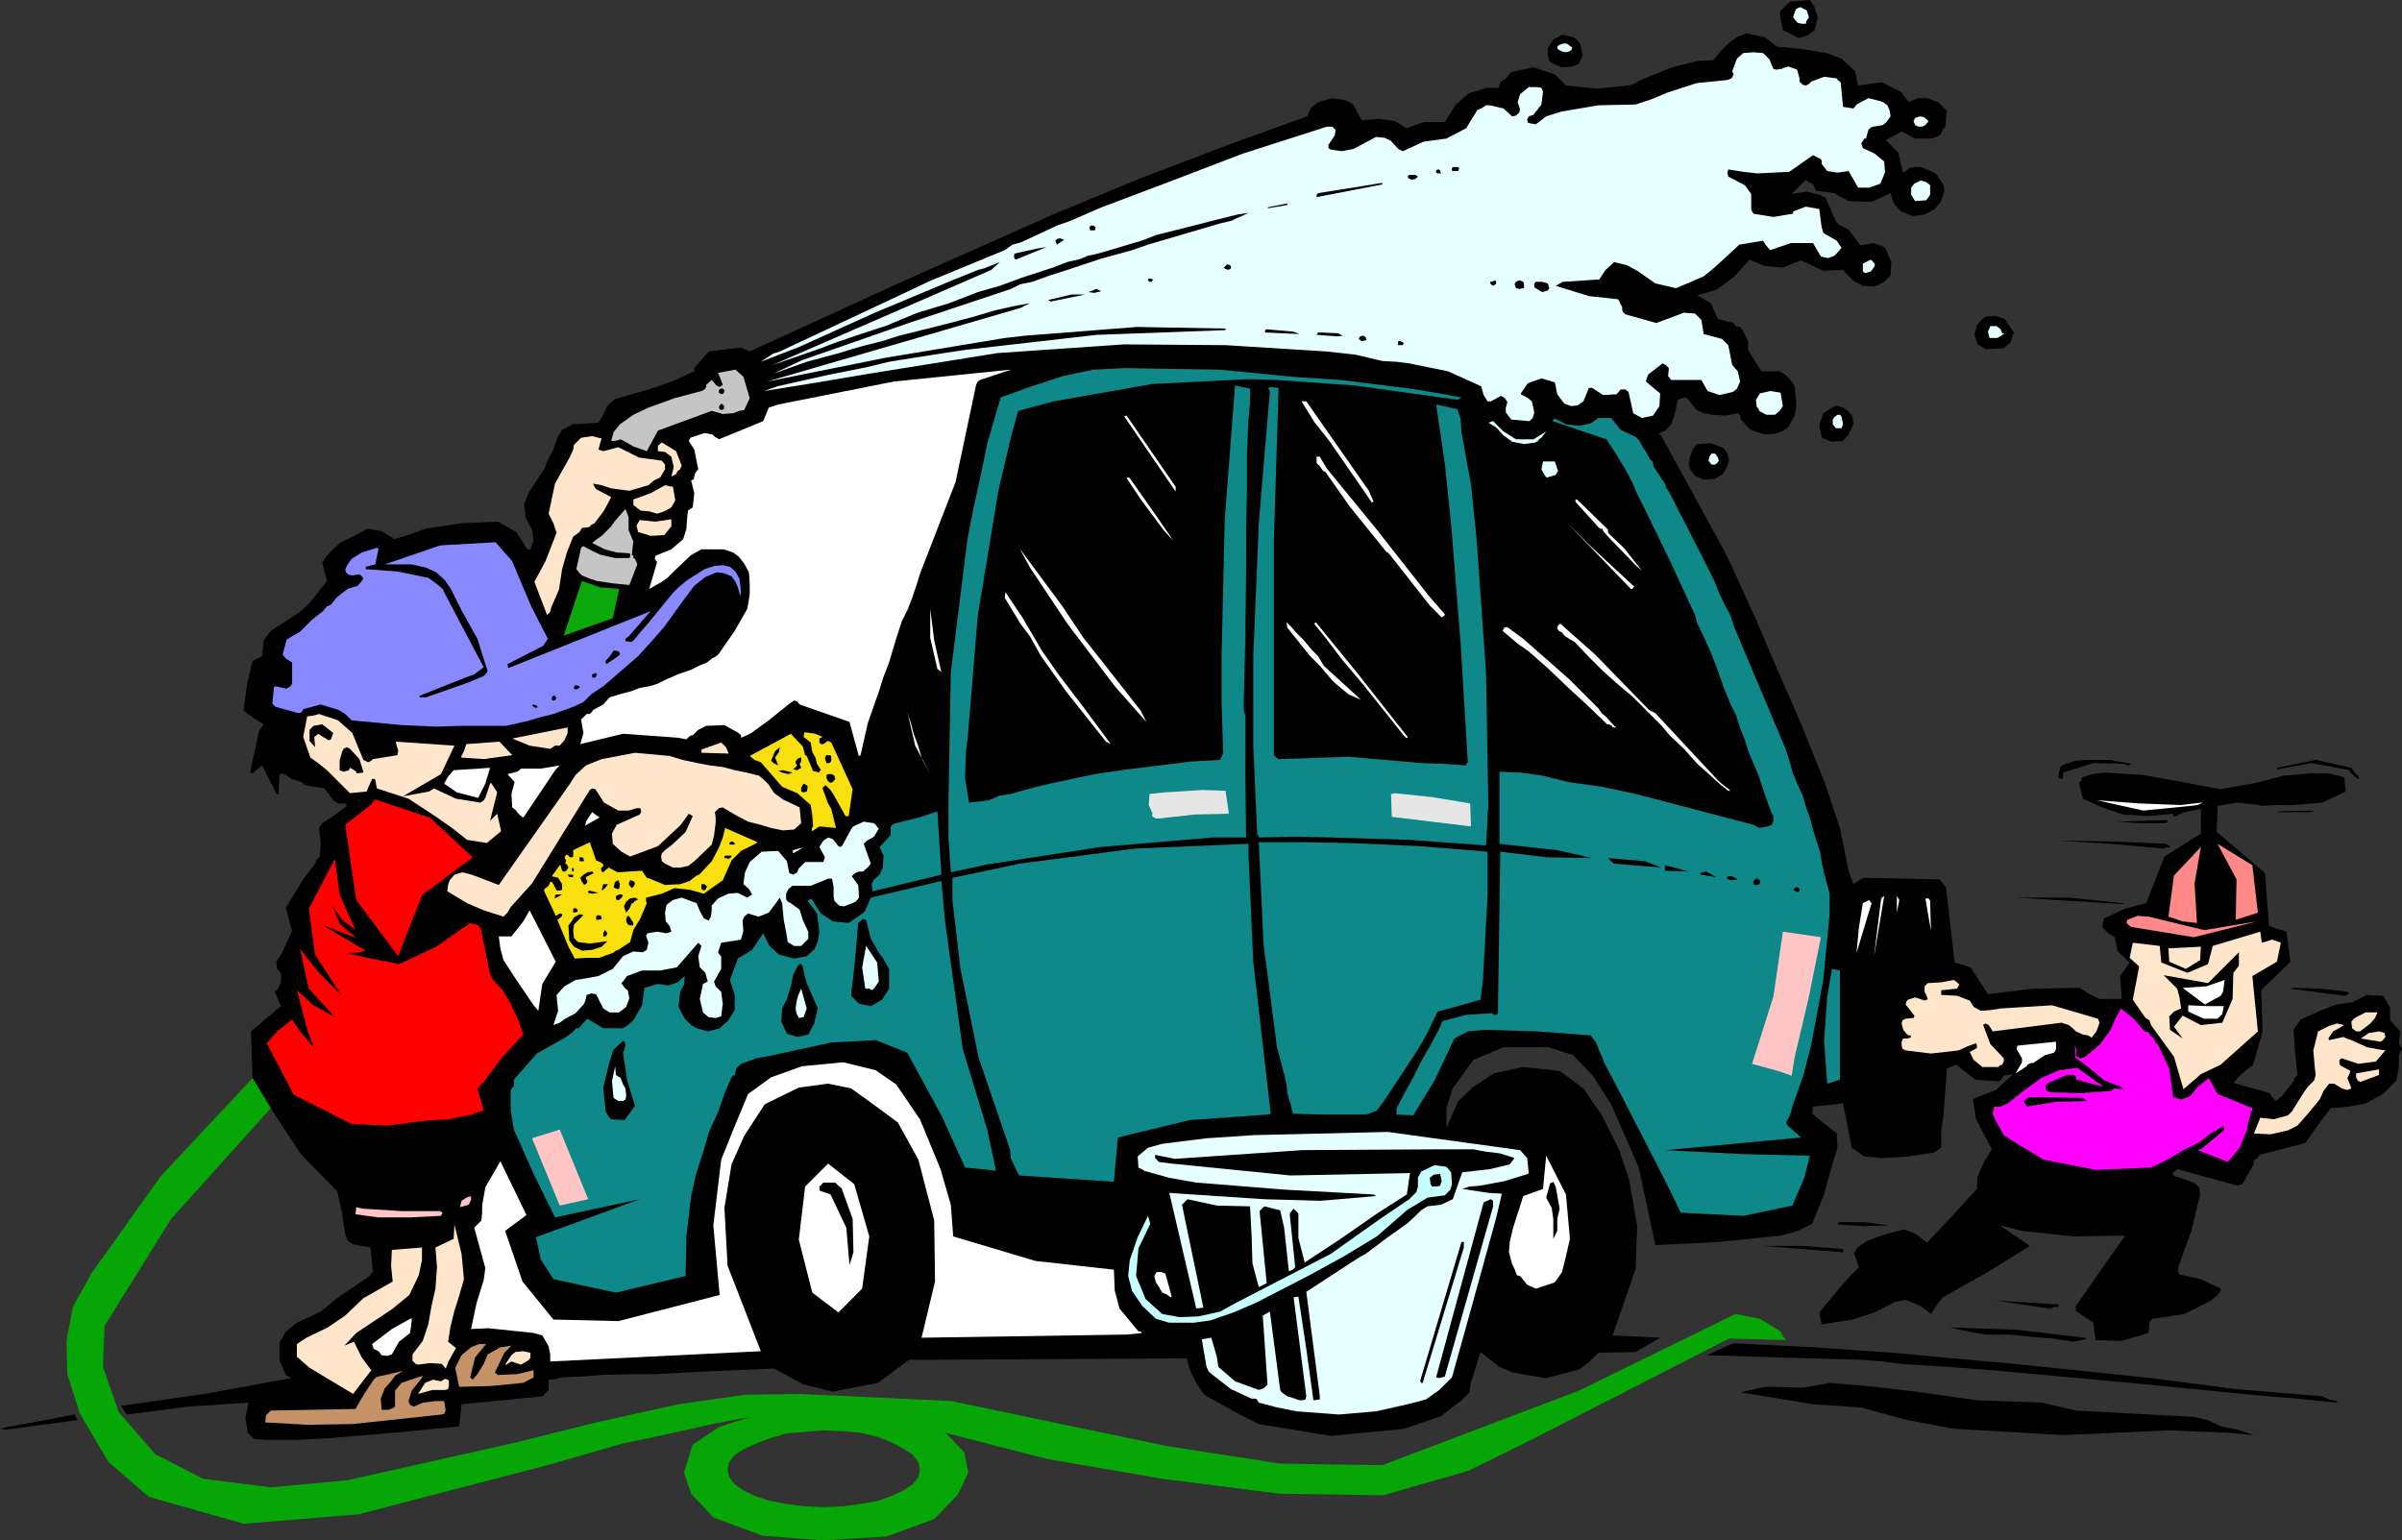 <?xml version="1.0" encoding="UTF-8" standalone="no"?>
<svg
   version="1.0"
   width="129.724mm"
   height="83.2mm"
   id="svg191"
   sodipodi:docname="Kids Washing Car.wmf"
   xmlns:inkscape="http://www.inkscape.org/namespaces/inkscape"
   xmlns:sodipodi="http://sodipodi.sourceforge.net/DTD/sodipodi-0.dtd"
   xmlns="http://www.w3.org/2000/svg"
   xmlns:svg="http://www.w3.org/2000/svg">
  <rect width="100%" height="100%" fill="#333333" stroke="none"/>
  <sodipodi:namedview
     id="namedview191"
     pagecolor="#ffffff"
     bordercolor="#000000"
     borderopacity="0.25"
     inkscape:showpageshadow="2"
     inkscape:pageopacity="0.0"
     inkscape:pagecheckerboard="0"
     inkscape:deskcolor="#d1d1d1"
     inkscape:document-units="mm" />
  <defs
     id="defs1">
    <pattern
       id="WMFhbasepattern"
       patternUnits="userSpaceOnUse"
       width="6"
       height="6"
       x="0"
       y="0" />
  </defs>
  <path
     style="fill:#000000;fill-opacity:1;fill-rule:evenodd;stroke:none"
     d="m 338.875,273.088 -5.01,2.909 -7.595,0.162 -1.778,1.777 -2.101,1.616 -6.787,1.778 -6.787,-1.131 -2.747,-1.131 -3.878,-3.07 -1.939,6.302 -0.323,1.939 -1.778,1.778 -4.04,3.07 -7.434,2.585 -15.029,1.454 -14.706,-2.424 -4.202,-2.101 -4.04,-2.262 -2.909,-1.616 -1.616,-2.424 -1.293,-2.585 -0.646,-2.424 -56.722,0.323 -6.302,4.686 -9.211,1.778 -5.979,-1.454 -5.979,-3.232 -12.12,0.485 -12.282,0.646 h -5.333 l -5.494,0.162 -4.04,0.323 -4.04,0.162 -1.293,0.323 -1.454,0.162 v 2.101 l -1.293,1.293 -16.483,1.616 -0.485,4.525 -13.413,1.293 -13.413,1.131 -6.464,0.323 h -6.302 l -2.262,-0.162 -1.293,-1.293 -0.485,-3.07 0.646,-3.07 -12.443,0.808 -12.443,1.616 -1.131,-1.778 16.968,-2.424 17.776,-3.232 -1.131,-0.646 -1.293,-3.07 v -3.555 l 0.808,-1.293 0.485,-0.97 2.262,-1.778 4.848,-2.262 3.555,-2.909 6.464,-4.363 0.646,-0.97 -0.485,-4.848 -3.555,-0.646 -1.131,-0.808 -0.485,-1.293 -0.646,-4.363 -0.97,-4.363 -7.434,-7.595 -6.141,-9.372 -3.717,-6.14 -0.323,-9.534 6.141,-5.171 -1.293,-2.909 0.323,-0.323 h 0.162 l 0.808,-1.616 v -1.777 l -0.808,-0.97 -0.162,-1.454 0.97,-1.454 2.262,-4.848 -1.293,-4.686 3.555,-5.817 2.424,-3.232 0.323,-0.808 0.646,-0.646 0.162,-2.747 -0.323,-3.07 0.646,-0.97 2.747,-1.778 2.262,-1.778 v -0.162 l -0.323,-0.323 h -1.454 l -0.97,-0.646 -1.778,-2.424 -4.04,-0.646 -0.485,-0.485 -0.646,-0.323 -1.616,-0.485 -1.293,-0.97 -0.646,-0.162 -0.485,0.323 -0.162,3.555 v 0.323 l -0.323,0.162 -3.07,-5.979 -1.939,1.616 -0.323,-0.162 h -0.162 l 1.778,-8.403 0.97,-1.454 -2.101,-1.293 -1.939,-1.454 v -0.323 -0.162 l 0.646,-4.848 1.131,-4.848 1.939,-0.97 0.323,-3.232 1.454,-1.939 5.979,-3.878 1.778,-1.616 3.717,-4.686 -0.97,-3.717 0.97,-1.454 2.586,-2.585 3.878,-1.939 1.778,-0.97 2.909,0.485 2.586,1.616 3.232,-0.97 3.07,-1.131 7.434,-1.131 7.434,-0.323 3.717,2.101 2.262,3.555 h 0.323 0.323 l 0.646,-1.778 -0.323,-2.262 -0.646,-1.131 -0.646,-1.293 -0.323,-2.747 0.97,-2.424 3.394,-5.171 0.162,-0.646 0.162,-0.485 1.293,-2.424 0.808,-2.424 0.97,-1.616 2.101,-1.131 5.333,-0.323 0.97,-1.616 0.808,-1.777 1.616,-1.454 2.262,-0.646 5.171,-1.454 4.848,-1.777 3.878,-1.777 v -0.646 l 2.909,-3.393 6.626,-0.808 1.778,0.808 31.027,-14.22 30.866,-13.735 17.938,-7.433 18.261,-6.948 8.08,-2.909 7.595,-2.747 0.808,-1.777 1.454,-1.131 2.909,-0.808 2.909,0.485 1.293,0.808 1.778,3.232 3.394,-0.323 3.394,0.485 2.262,1.454 3.717,-1.293 h 4.202 l 2.262,-3.555 2.424,-2.101 0.485,-0.323 0.808,-0.162 2.424,-0.808 h 2.586 l 0.323,-1.131 1.131,-0.808 1.131,-1.293 4.525,-0.97 4.363,1.454 2.262,2.262 6.302,0.646 6.464,-0.646 1.131,-0.323 0.97,-0.646 5.979,-2.424 1.454,-0.485 1.293,-0.323 3.232,-0.808 3.232,-0.162 1.616,-1.939 1.616,-1.616 1.616,-1.131 1.939,-0.808 3.717,0.808 2.586,1.939 5.171,0.485 4.848,0.808 3.07,1.131 2.262,2.101 0.162,0.162 0.323,0.162 0.646,3.07 4.848,-0.646 3.878,1.939 1.616,2.101 1.778,-0.808 h 1.939 l 2.262,0.808 1.778,1.777 -0.323,3.393 -0.323,0.162 -0.162,0.323 -0.485,0.97 -0.808,0.485 -1.131,0.323 h -3.232 l -2.747,-1.454 -3.232,1.777 2.586,2.585 0.808,3.717 0.323,0.323 1.131,-0.97 1.131,-0.162 h 1.293 l 2.909,1.293 1.616,2.424 0.162,1.131 -0.646,2.101 -1.293,1.616 -2.101,1.131 -2.424,0.323 -2.424,-0.97 -1.454,-1.616 -0.646,-2.101 -3.878,1.777 -4.686,-0.162 -2.909,-1.616 -3.717,-0.485 -0.646,-1.293 -1.131,-0.646 -0.323,-0.323 -2.909,2.909 3.07,-0.485 2.586,0.646 h 0.323 l 0.162,0.323 0.646,0.162 0.323,0.485 1.939,4.525 0.646,0.646 1.939,0.97 2.424,3.232 2.586,-0.485 2.262,0.808 0.485,0.808 0.97,2.262 -0.162,2.747 -1.293,1.293 -1.939,0.97 -2.424,-0.162 -2.101,-1.131 -1.939,-2.101 -4.04,0.162 -4.525,-2.101 -1.778,0.646 -1.939,0.808 -3.717,-0.323 -3.07,-1.293 -3.232,3.555 -3.555,2.585 -3.878,1.131 2.747,1.616 1.454,3.232 3.232,0.808 0.323,0.646 0.97,0.162 0.485,0.646 1.131,2.262 v 1.777 l 2.747,4.363 h 3.717 l 1.293,0.808 0.646,0.646 0.485,0.646 0.323,0.323 0.323,0.97 0.323,3.393 -0.323,2.262 -1.293,2.262 -0.97,0.808 -1.778,0.646 -2.101,0.162 -2.909,-0.97 -1.939,-2.101 -0.162,-0.808 -0.485,-0.485 -2.586,0.485 -2.586,-0.162 -1.778,-0.323 -1.454,-0.646 -1.939,-2.424 -0.485,-0.162 -1.454,0.485 -0.485,2.585 -0.808,2.424 -0.646,0.646 -0.323,0.485 -1.616,0.808 0.485,0.323 12.766,23.269 2.101,4.363 4.848,10.665 4.04,9.534 4.686,10.665 5.01,12.442 3.07,9.211 1.778,8.726 0.97,2.747 1.939,-1.293 15.675,0.323 1.293,1.616 1.778,15.351 3.232,0.97 3.555,5.494 9.211,-1.131 9.534,-0.162 1.939,1.293 2.101,0.97 h 4.525 l -0.323,-4.686 1.939,-2.747 -2.424,-2.262 -0.646,-2.909 -1.293,-0.808 -1.131,-1.131 v -0.97 l 0.323,-0.97 4.202,-1.939 4.363,-1.131 3.717,-9.534 7.434,-4.686 v -5.009 l -3.394,0.646 -2.101,0.97 -0.162,-0.485 -0.162,-0.162 -4.848,0.485 -5.171,-0.323 -4.363,-1.454 -3.878,-1.777 -0.808,-3.232 0.485,-0.485 0.162,-0.646 1.939,-0.646 2.586,-0.323 7.757,0.485 8.242,1.454 7.595,1.454 7.434,-1.293 5.494,-1.454 5.656,-0.485 h 3.717 l 3.07,0.808 0.323,2.909 -4.848,2.262 -5.818,0.485 h -3.394 l -3.232,0.162 -0.323,-0.162 -4.525,-0.485 -4.04,0.646 -0.162,5.332 9.858,8.403 0.808,10.827 3.555,1.131 0.808,6.14 -5.979,5.817 0.323,8.403 -1.939,6.787 -0.808,0.646 -1.778,1.454 -1.454,1.616 7.434,2.101 0.485,0.808 0.808,0.808 0.646,-0.646 0.646,-0.485 2.262,-2.909 0.162,-0.646 0.646,-0.646 -0.485,-4.525 -0.323,-4.686 1.454,-2.101 4.363,-1.939 2.909,-1.131 3.394,-0.485 2.747,-1.454 3.394,0.162 1.454,2.424 v 2.585 l 2.101,2.262 -0.323,2.424 0.646,1.131 -0.646,1.293 v 2.424 l -0.485,2.747 -2.747,2.747 -3.555,1.939 -3.394,0.646 -3.717,0.323 -2.586,3.393 -2.586,3.717 -9.373,2.424 -0.485,0.646 -0.646,0.485 -0.162,0.97 -2.101,3.717 -0.97,0.485 -12.443,-3.393 -0.97,0.808 0.162,0.485 4.202,1.454 0.646,0.485 0.485,0.646 0.162,1.293 -1.778,7.433 -2.586,7.11 -0.162,1.131 0.323,0.646 4.363,0.97 4.04,1.939 v 0.162 0.323 l -0.646,0.808 -1.293,1.131 -5.494,2.747 -6.464,0.97 -0.646,0.646 -0.162,2.262 -5.494,1.616 -5.333,-0.162 -0.485,-3.555 -3.555,-2.424 v -0.97 l 9.696,-13.897 0.323,-0.323 -0.323,-0.162 -10.181,0.162 -10.504,-1.131 -4.525,-1.131 6.141,4.201 -8.888,5.494 -8.888,5.009 -0.808,0.97 -1.616,2.424 -2.101,-1.616 -3.07,-1.293 -2.262,0.485 -4.04,2.101 -4.525,1.454 -6.302,0.97 -0.485,-2.424 4.04,-4.848 1.939,-2.262 2.101,-2.101 -0.97,-2.909 0.646,-1.131 1.939,-1.293 2.909,-1.131 4.686,-1.293 2.424,0.97 2.262,1.777 5.333,-5.656 4.848,-5.332 0.162,-2.585 1.293,-2.909 1.616,-2.585 -3.232,-6.14 -0.646,-4.04 0.97,-0.485 3.717,-1.454 3.555,-3.232 -1.939,0.323 -0.808,1.131 -5.01,-0.323 -3.878,-3.07 -1.939,0.808 -0.162,2.585 -0.485,6.787 -0.485,3.393 v 3.393 l -1.454,0.97 -5.333,0.808 -5.333,0.323 -3.555,-0.323 -2.586,-1.778 -1.778,-9.049 -6.141,0.646 -0.162,1.454 5.01,4.04 0.162,2.909 -0.97,3.07 -1.778,6.464 -2.424,5.979 -2.909,1.454 -3.555,0.97 -12.605,1.293 -12.928,0.646 -3.394,-15.836 -5.656,-12.927 -3.717,-5.817 -4.04,-4.201 -5.01,-1.616 h -5.333 -3.878 l -6.141,2.585 -4.202,5.817 -1.293,4.04 v 4.04 l 2.424,-5.494 3.07,-2.909 4.202,-2.747 5.979,-1.293 7.434,0.808 4.848,3.555 3.878,5.656 3.394,6.787 2.101,6.302 1.616,9.372 -0.323,8.726 -4.686,13.574 z"
     id="path1" />
  <path
     style="fill:#000000;fill-opacity:1;fill-rule:evenodd;stroke:none"
     d="M 15.19,288.763 9.211,289.894 1.293,291.348 0,291.671 l 1.293,0.162 14.544,-1.939 z"
     id="path2" />
  <path
     style="fill:#ffffff;fill-opacity:1;fill-rule:evenodd;stroke:none"
     d="m 169.033,237.538 5.333,4.201 3.07,10.665 -1.454,10.665 -4.848,4.848 -5.333,-4.04 -2.747,-10.827 1.293,-10.827 z"
     id="path3" />
  <path
     style="fill:#ffe6ca;fill-opacity:1;fill-rule:evenodd;stroke:none"
     d="m 486.9,211.684 -0.162,-0.808 -1.131,-0.323 -2.101,0.323 -1.616,1.131 4.04,0.646 0.485,-0.323 z"
     id="path4" />
  <path
     style="fill:#ffe6ca;fill-opacity:1;fill-rule:evenodd;stroke:none"
     d="m 486.9,214.431 -1.131,-0.162 -2.586,-0.485 -3.232,-1.454 -0.97,-0.323 -0.646,-0.323 -2.909,0.646 -0.162,-0.323 0.97,-1.454 1.454,-0.808 0.808,-0.485 -1.454,-0.323 -1.616,0.485 -2.262,1.131 -0.97,3.878 0.323,3.717 0.162,1.293 -0.323,1.131 -1.293,1.293 -0.808,1.131 -2.424,3.878 -0.808,0.808 -2.909,0.808 -2.747,-0.323 -1.293,3.232 3.394,0.162 3.555,-0.808 0.97,-0.485 0.97,-0.485 2.262,-2.585 2.262,-2.747 0.808,-1.778 1.131,-1.454 h 0.97 l 1.131,0.646 0.485,0.323 1.131,0.323 0.808,-0.323 -0.162,-0.485 -0.646,-1.616 0.323,-0.646 0.323,-0.808 -2.101,-1.131 -0.162,-0.485 v -0.646 l 0.485,-0.323 3.394,1.131 3.555,-0.485 z"
     id="path5" />
  <path
     style="fill:#ffe6ca;fill-opacity:1;fill-rule:evenodd;stroke:none"
     d="M 485.607,219.44 V 218.309 l -4.686,0.808 v 0.808 l 0.323,0.646 0.323,0.162 0.162,0.162 z"
     id="path6" />
  <path
     style="fill:#ffe6ca;fill-opacity:1;fill-rule:evenodd;stroke:none"
     d="m 484.799,207.806 0.485,-1.131 h -1.131 -1.293 l -1.616,0.808 -0.808,0.485 -0.485,0.646 0.162,1.293 0.808,0.646 h 0.808 l 2.101,-1.616 z"
     id="path7" />
  <path
     style="fill:#000000;fill-opacity:1;fill-rule:evenodd;stroke:none"
     d="m 481.567,158.844 -0.162,-0.323 -0.162,-0.323 -0.323,-0.162 -0.162,-0.162 -0.808,-1.131 -7.272,-1.616 -7.918,1.616 v 0.162 0.162 l 6.949,-1.293 7.11,1.293 0.646,0.162 0.323,0.485 1.454,1.293 h 0.323 z"
     id="path8" />
  <path
     style="fill:#000000;fill-opacity:1;fill-rule:evenodd;stroke:none"
     d="m 479.305,202.473 -5.656,-0.646 -5.494,-0.162 -0.646,0.162 h -0.162 l 11.312,1.454 0.485,-0.162 0.323,-0.323 z"
     id="path9" />
  <path
     style="fill:#000000;fill-opacity:1;fill-rule:evenodd;stroke:none"
     d="m 472.356,165.63 -0.808,-0.162 -6.464,0.162 -0.323,0.162 v 0 h 6.787 z"
     id="path10" />
  <path
     style="fill:#ffe6ca;fill-opacity:1;fill-rule:evenodd;stroke:none"
     d="m 465.569,192.454 -1.778,-0.646 -2.101,0.646 -0.323,-2.262 -9.696,2.909 -0.97,3.717 -4.202,1.777 -5.333,-2.101 -0.323,-3.393 -5.494,-0.646 -0.646,3.07 1.939,1.778 -1.293,6.787 2.586,3.717 0.808,0.485 0.323,0.97 4.686,6.464 1.939,6.625 3.555,-3.07 4.04,-1.939 7.595,-6.787 -1.131,-11.311 5.01,-2.909 z"
     id="path11" />
  <path
     style="fill:#ff8888;fill-opacity:1;fill-rule:evenodd;stroke:none"
     d="m 452.641,172.256 3.878,7.272 -0.162,8.241 4.525,-1.454 -1.131,-9.695 z"
     id="path12" />
  <path
     style="fill:#ff8888;fill-opacity:1;fill-rule:evenodd;stroke:none"
     d="m 438.582,187.122 -2.262,-0.162 -2.101,0.808 -0.162,0.646 0.323,0.323 0.646,0.485 12.766,2.101 12.928,-3.232 -10.827,1.778 z"
     id="path13" />
  <path
     style="fill:#000000;fill-opacity:1;fill-rule:evenodd;stroke:none"
     d="m 460.075,292.964 -3.394,-1.131 -3.394,-0.646 -2.586,-1.293 -2.909,-0.646 -24.078,-1.293 -6.949,-1.616 -13.251,-0.485 -11.312,-1.616 -9.534,-1.131 -9.211,-0.808 -5.333,0.97 -6.464,-0.162 h -1.131 l -2.586,0.485 -2.586,0.646 14.706,2.424 9.696,0.646 9.534,2.585 9.534,1.778 22.301,1.293 21.493,-0.97 12.12,0.485 z"
     id="path14" />
  <path
     style="fill:#ff00ff;fill-opacity:1;fill-rule:evenodd;stroke:none"
     d="m 459.751,226.873 v -0.323 -0.323 l -7.11,-2.909 -1.778,-3.232 -2.101,1.616 -1.778,2.101 -1.778,0.646 -1.616,-0.485 -0.808,-5.817 -2.262,-4.848 -0.646,-0.646 -0.162,-0.646 -0.808,-0.646 -0.323,-0.646 -0.808,-0.162 -2.262,-2.585 -2.586,-2.101 -1.131,2.101 -0.97,2.262 -2.262,3.07 -2.909,2.424 -0.97,0.323 -0.97,-0.485 0.162,-1.131 -0.323,-1.131 v 2.585 l 1.616,1.131 1.454,1.131 2.909,2.424 3.394,1.293 0.646,0.485 -2.101,-0.162 -0.162,0.162 -0.323,0.323 -6.141,0.485 -6.302,-0.162 -0.323,-0.162 -0.485,-0.162 -0.162,-0.646 0.162,-0.808 4.202,-1.778 h 1.454 l 0.323,0.323 0.162,0.646 5.494,1.454 -5.333,-3.878 -3.717,0.485 -3.717,1.616 -3.555,2.585 -3.232,2.585 -1.454,0.646 h -1.293 l -0.323,1.454 0.646,1.454 1.616,2.909 2.747,1.778 2.747,1.616 2.586,1.616 10.666,2.101 11.312,-0.485 3.394,-1.616 3.232,-1.939 3.232,-1.616 2.747,-2.101 0.323,-0.162 h 0.162 l 1.454,-0.97 h 0.162 0.162 v 0.323 0.485 l -4.686,3.878 h -0.323 l -0.323,0.162 6.141,2.424 2.424,-2.909 1.454,-3.555 0.323,-1.778 0.485,-1.616 v -0.485 z"
     id="path15" />
  <path
     style="fill:#000000;fill-opacity:1;fill-rule:evenodd;stroke:none"
     d="m 457.004,194.394 -6.302,6.302 -9.05,-1.616 1.454,1.454 1.293,1.293 0.485,1.778 0.323,2.262 -1.454,0.646 -0.97,0.97 0.162,2.747 2.586,1.778 -1.778,-2.424 1.778,-2.262 3.717,1.939 4.363,-0.485 2.101,-4.848 0.162,-5.332 1.131,-1.454 z"
     id="path16" />
  <path
     style="fill:#ffffff;fill-opacity:1;fill-rule:evenodd;stroke:none"
     d="m 454.095,200.049 -3.717,1.293 -4.848,0.323 4.525,3.393 3.232,-1.778 0.485,-0.808 z"
     id="path17" />
  <path
     style="fill:#ffffff;fill-opacity:1;fill-rule:evenodd;stroke:none"
     d="m 453.934,205.382 h -3.555 l -3.717,-0.162 v 1.293 l 3.232,1.454 h 2.747 l 0.97,-0.97 z"
     id="path18" />
  <path
     style="fill:#ffe6ca;fill-opacity:1;fill-rule:evenodd;stroke:none"
     d="m 449.247,193.262 -6.626,0.323 0.162,2.747 3.394,1.454 2.909,-1.778 z"
     id="path19" />
  <path
     style="fill:#ffffff;fill-opacity:1;fill-rule:evenodd;stroke:none"
     d="m 449.247,163.853 -4.04,0.485 -8.565,-0.323 -8.565,-0.646 9.373,2.101 9.858,-0.97 1.293,-0.162 0.97,-0.485 v 0 z"
     id="path20" />
  <path
     style="fill:#ff8888;fill-opacity:1;fill-rule:evenodd;stroke:none"
     d="m 449.247,172.902 -5.494,5.817 -1.131,8.403 2.909,0.97 2.909,0.323 -0.485,-8.08 z"
     id="path21" />
  <path
     style="fill:#000000;fill-opacity:1;fill-rule:evenodd;stroke:none"
     d="m 442.299,167.408 -10.019,0.323 4.525,0.323 h 5.171 l 0.323,-0.162 0.323,-0.323 h -0.162 z"
     id="path22" />
  <path
     style="fill:#000000;fill-opacity:1;fill-rule:evenodd;stroke:none"
     d="m 442.137,172.256 -10.827,-0.485 -11.15,-0.162 10.504,0.646 10.989,0.97 0.323,-0.162 1.131,-0.162 z"
     id="path23" />
  <path
     style="fill:#000000;fill-opacity:1;fill-rule:evenodd;stroke:none"
     d="m 435.027,155.935 v 0 0 l -4.363,-0.808 h -4.686 l -2.262,0.162 -2.101,0.646 -0.97,0.485 -0.323,0.97 -0.162,1.131 0.162,0.323 0.323,0.162 h 0.162 l 0.323,-0.162 v -1.131 l 6.141,-1.939 6.464,0.162 0.646,0.323 z"
     id="path24" />
  <path
     style="fill:#000000;fill-opacity:1;fill-rule:evenodd;stroke:none"
     d="m 433.249,184.375 -10.827,-1.131 h -10.827 l 21.331,1.293 h 0.646 z"
     id="path25" />
  <path
     style="fill:#ffe6ca;fill-opacity:1;fill-rule:evenodd;stroke:none"
     d="m 428.563,208.775 -0.323,-0.808 -9.373,-2.747 -10.504,0.646 -1.939,0.323 -2.101,0.162 -1.454,-0.808 -0.808,-1.293 -2.586,-0.97 -2.909,-0.162 h -0.323 v -0.485 -0.162 -0.323 l 3.232,-0.323 0.162,-0.323 0.323,-0.485 -0.485,-0.485 -0.646,-0.485 -2.586,0.485 -2.747,0.162 -0.646,0.646 v 1.131 l 0.323,0.646 0.323,0.808 -0.162,0.162 -0.485,0.162 -1.939,-0.646 -1.454,0.485 -0.162,0.162 -0.162,0.162 v 0.162 l -0.162,0.485 1.778,2.262 v 0.162 l -0.162,0.323 -1.616,0.162 -0.646,0.323 -0.162,0.646 0.323,1.293 0.808,0.97 0.323,0.162 h 0.323 l 0.162,0.162 -0.162,0.323 -0.646,0.162 h -0.808 l -0.323,0.646 v 0.808 l 0.162,0.646 0.646,0.323 5.171,0.646 5.656,-0.646 1.778,-0.808 1.778,-0.646 0.162,0.323 v 0.646 l -1.454,0.808 0.808,1.616 1.778,1.454 h 1.778 1.454 l 0.323,-0.323 0.485,-0.162 0.323,-0.646 v -0.646 l -2.747,-2.909 -1.454,-3.878 0.162,-0.162 0.323,-0.162 0.323,0.162 0.323,0.162 0.808,1.293 14.059,-1.777 1.454,0.485 0.808,0.646 0.646,0.646 1.454,0.646 0.97,0.162 0.323,0.162 0.485,0.323 0.97,-1.293 z"
     id="path26" />
  <path
     style="fill:#000000;fill-opacity:1;fill-rule:evenodd;stroke:none"
     d="m 425.816,273.25 -0.162,-0.162 h -0.162 l -13.574,-1.616 -13.898,-0.485 3.555,0.808 3.717,0.646 h 4.848 l 4.848,0.485 4.04,0.323 4.202,0.646 2.586,-0.485 z"
     id="path27" />
  <path
     style="fill:#000000;fill-opacity:1;fill-rule:evenodd;stroke:none"
     d="m 425.169,224.126 -10.989,-0.162 -1.131,0.808 0.323,0.485 0.323,0.646 5.818,-0.97 6.464,-0.162 z"
     id="path28" />
  <path
     style="fill:#000000;fill-opacity:1;fill-rule:evenodd;stroke:none"
     d="m 420.16,266.625 v -0.323 l -12.766,-0.808 5.333,0.808 5.656,0.808 0.646,-0.162 0.162,-0.162 h 0.97 z"
     id="path29" />
  <path
     style="fill:#ffffff;fill-opacity:1;fill-rule:evenodd;stroke:none"
     d="m 419.675,214.108 v -1.454 l -7.918,0.808 v 0.162 l -0.162,0.485 1.131,1.939 v 0.808 l -1.293,2.262 2.262,-1.454 0.162,-0.323 0.646,-0.323 h 0.485 l 2.424,-1.616 1.778,-0.485 0.323,-0.323 z"
     id="path30" />
  <path
     style="fill:#000000;fill-opacity:1;fill-rule:evenodd;stroke:none"
     d="m 419.352,171.609 h -0.323 -0.323 0.323 z"
     id="path31" />
  <path
     style="fill:#000000;fill-opacity:1;fill-rule:evenodd;stroke:none"
     d="m 410.948,67.706 -1.778,-2.585 -1.778,-0.646 -2.101,0.162 -0.485,0.323 -0.162,0.162 -1.131,1.293 -0.485,1.777 0.323,1.131 0.323,0.97 1.616,0.97 3.717,-0.162 1.454,-1.293 0.646,-2.101 z"
     id="path32" />
  <path
     style="fill:#e6ffff;fill-opacity:1;fill-rule:evenodd;stroke:none"
     d="m 408.686,68.03 -0.323,-0.808 -0.808,-0.646 h -1.293 l -0.485,1.131 0.323,1.293 h 1.616 l 1.293,-0.808 v -0.162 z"
     id="path33" />
  <path
     style="fill:#ffffff;fill-opacity:1;fill-rule:evenodd;stroke:none"
     d="m 394.142,190.031 -0.162,-6.14 -0.323,-0.485 h -0.646 z"
     id="path34" />
  <path
     style="fill:#e6ffff;fill-opacity:1;fill-rule:evenodd;stroke:none"
     d="m 393.98,39.751 v -1.939 l -0.808,-0.646 -1.131,-0.323 -1.293,0.646 -0.646,0.808 v 1.454 l 0.808,1.293 2.262,-0.162 0.485,-0.646 z"
     id="path35" />
  <path
     style="fill:#e6ffff;fill-opacity:1;fill-rule:evenodd;stroke:none"
     d="m 393.334,24.4 -0.646,-0.485 -0.808,-0.162 -0.97,0.323 -0.323,0.646 0.323,0.808 0.646,0.323 h 0.808 l 0.646,-0.323 0.646,-0.808 z"
     id="path36" />
  <path
     style="fill:#ffffff;fill-opacity:1;fill-rule:evenodd;stroke:none"
     d="m 390.748,189.869 -0.323,-6.787 z"
     id="path37" />
  <path
     style="fill:#ffffff;fill-opacity:1;fill-rule:evenodd;stroke:none"
     d="m 387.678,183.729 -0.485,-0.808 v 3.393 z"
     id="path38" />
  <path
     style="fill:#000000;fill-opacity:1;fill-rule:evenodd;stroke:none"
     d="m 385.577,250.142 -5.01,-0.646 h -5.01 -0.323 l -0.162,0.485 5.494,0.323 5.333,-0.162 h -0.162 z"
     id="path39" />
  <path
     style="fill:#e6ffff;fill-opacity:1;fill-rule:evenodd;stroke:none"
     d="m 385.9,23.754 -0.162,-1.131 -0.485,-1.131 -0.646,-0.485 -0.646,-0.323 -2.586,-0.646 -2.424,1.293 -0.323,0.485 -0.323,0.323 -2.101,-0.323 -0.485,-5.009 -0.162,-0.162 -0.485,-0.323 v -0.162 l -0.162,-0.162 -2.586,-0.323 -2.586,0.97 -0.485,0.485 -0.646,0.323 -0.646,-0.162 -0.646,-0.646 v -0.485 -0.162 l -0.485,-1.777 -1.778,-0.646 -0.485,0.162 -0.646,0.162 -0.162,0.162 h -0.323 l -0.808,0.162 -0.646,-0.162 -0.808,-1.939 -1.293,-1.293 -1.939,-0.162 -2.101,0.162 -1.293,1.131 -0.97,2.585 0.323,0.646 -0.485,0.808 -0.808,0.323 -6.302,0.646 -5.979,1.939 -3.07,1.293 -3.394,1.131 -7.595,0.162 -7.595,1.293 -3.07,0.97 -2.101,1.616 -0.97,-0.162 -0.646,-0.162 -0.162,-0.646 0.323,-0.646 0.97,-0.323 1.616,-2.101 0.323,-2.585 -0.323,-0.808 -0.808,-0.162 h -1.778 l -1.778,1.454 -0.485,1.616 0.485,1.454 -0.162,0.646 -0.646,0.646 -0.808,0.162 -1.778,-1.616 -2.747,-0.646 h -0.808 l -0.485,0.323 -0.485,0.323 -0.808,0.323 -2.262,3.717 -4.04,2.101 -4.686,0.646 -4.202,1.939 -0.97,-0.485 -1.454,-1.616 -1.293,-0.646 -1.778,-0.162 -4.525,2.424 -2.424,0.485 -2.262,-0.323 -0.485,-0.323 v -0.646 l 1.293,-1.939 0.162,-1.131 -0.646,-0.646 h -1.131 l -17.13,5.494 -16.483,6.302 -12.443,4.686 -6.302,2.747 -2.747,0.97 -7.272,3.393 -1.778,0.485 -1.616,1.131 -15.675,6.464 -1.293,0.646 -2.747,1.293 -26.179,12.281 -1.454,0.485 -2.424,1.616 7.918,-3.07 15.352,-6.948 15.837,-6.625 5.171,-2.101 1.293,-0.323 3.232,-1.293 -1.778,1.616 -44.602,19.391 8.888,-3.07 3.878,-1.454 5.171,-1.777 5.01,-1.616 6.626,-2.747 6.464,-1.939 5.818,-2.262 4.525,-1.293 4.363,-1.616 6.464,-2.101 2.909,-1.131 2.747,-0.646 1.454,-0.646 1.616,-0.323 1.778,-0.485 1.616,-0.485 1.616,-0.485 1.616,-0.485 2.747,-0.808 2.909,-1.131 12.766,-3.232 3.878,-0.97 2.262,-0.323 -3.555,1.616 -2.101,0.485 -14.867,4.363 -3.232,1.131 -6.464,1.777 -6.302,2.101 -4.04,1.293 -3.555,1.293 -2.424,0.485 -1.939,0.97 -21.331,7.11 -21.331,7.433 -5.818,2.747 6.787,-2.424 6.626,-1.777 2.586,-0.808 2.262,-0.646 3.878,-0.97 3.555,-1.131 2.586,-0.646 2.586,-0.646 5.171,-1.293 4.848,-1.293 4.363,-1.293 4.363,-0.97 2.747,-0.485 -1.939,0.97 -51.712,15.028 24.078,-4.848 24.402,-4.04 4.202,-0.485 4.202,-0.323 18.584,-1.454 18.099,0.323 v 0.162 0.162 l -26.341,0.97 -26.826,3.07 -5.333,0.808 -5.171,0.808 -5.01,0.808 -4.686,1.131 -8.08,1.616 -7.918,1.777 -2.101,0.485 -2.747,0.97 10.989,-1.777 10.504,-1.777 26.179,-4.201 25.856,-1.777 20.685,0.162 20.685,1.293 5.818,0.646 5.494,1.293 2.909,0.162 2.586,0.323 7.918,1.616 6.787,3.07 0.485,1.777 0.808,1.293 h 0.485 0.162 l 2.101,-1.131 0.808,0.485 0.485,0.808 -0.323,1.131 v 0.97 l 1.131,1.454 3.717,0.323 0.646,-0.646 0.323,-1.131 -0.485,-2.262 -0.808,-0.646 -0.485,-0.323 -0.646,-0.323 h -0.162 l -0.162,-0.323 0.646,-0.97 0.808,-1.131 2.747,-0.97 2.747,0.808 0.485,2.424 1.454,1.939 1.454,0.485 1.293,-0.162 0.646,-0.485 0.485,-0.323 1.131,-2.747 h 0.323 0.323 l 2.262,1.454 2.747,-0.162 0.808,-0.97 h 0.97 l 0.646,0.485 0.97,4.363 1.778,0.97 2.262,-0.485 1.293,-1.939 0.162,-2.585 -2.909,-2.424 0.162,-0.646 0.323,-0.808 2.909,-2.262 0.646,0.323 0.646,0.646 -0.162,1.616 0.646,0.808 h 6.141 l 1.293,2.262 2.424,0.808 2.747,-0.646 0.808,-0.646 0.646,-1.454 -0.485,-2.101 -1.131,-1.293 -0.808,-4.04 -0.646,-0.646 -0.646,-0.646 -3.717,-0.97 -0.485,-2.909 -1.293,-1.293 -2.262,-0.162 -5.656,2.101 -6.302,-1.777 -0.485,-0.485 -0.162,-0.485 v -0.162 -0.323 l -0.808,-1.616 -5.979,-0.646 -6.787,-2.101 1.454,-0.808 7.434,-0.485 1.293,-1.939 1.778,-1.616 2.586,0.646 2.101,1.131 3.717,2.585 4.202,0.97 3.07,-1.293 2.586,-1.131 1.616,-1.293 1.454,-1.293 4.202,-3.878 4.848,-0.808 0.485,0.808 0.97,1.131 4.202,-1.454 h 4.525 l 1.616,2.747 1.454,0.323 1.293,-0.485 0.808,-0.808 0.646,-0.808 -0.97,-1.454 -1.939,-1.131 -0.323,-0.162 -0.485,-0.323 -0.323,-1.131 -0.162,-1.131 -0.323,-2.585 -2.747,-0.485 -2.586,0.97 v 0.323 l -0.162,0.162 -3.878,0.646 -4.04,-0.646 -0.323,-0.485 -0.162,-0.485 v -3.07 l -1.293,-1.777 -3.394,-1.777 -0.162,-0.808 0.162,-0.646 3.07,0.485 2.909,0.323 6.464,-0.323 4.848,-3.393 1.616,0.808 0.162,0.323 v 0.646 l 1.131,1.454 2.101,0.323 2.262,-0.323 1.939,3.393 h 2.262 l 2.262,-0.808 0.97,-2.262 -0.162,-2.262 -1.939,-1.616 -2.424,-1.131 -0.323,-0.97 0.646,-0.97 v 0 h 0.323 l 0.485,-1.777 0.485,-0.485 0.485,-0.162 1.939,-0.323 0.646,-0.485 z"
     id="path40" />
  <path
     style="fill:#ffffff;fill-opacity:1;fill-rule:evenodd;stroke:none"
     d="m 384.608,182.921 -0.485,0.323 -0.162,0.323 -1.454,11.796 z"
     id="path41" />
  <path
     style="fill:#e6ffff;fill-opacity:1;fill-rule:evenodd;stroke:none"
     d="m 382.668,53.81 -0.323,-0.323 -0.485,-0.485 -1.616,0.808 v 1.293 0.323 l 0.485,0.323 1.131,-0.323 0.485,-0.646 0.323,-0.485 z"
     id="path42" />
  <path
     style="fill:#ffffff;fill-opacity:1;fill-rule:evenodd;stroke:none"
     d="m 382.022,184.375 -0.485,-0.646 -1.293,0.646 -0.808,5.009 -0.485,5.171 z"
     id="path43" />
  <path
     style="fill:#000000;fill-opacity:1;fill-rule:evenodd;stroke:none"
     d="m 378.305,86.613 -0.162,-1.616 -0.97,-1.131 -0.97,-0.646 -1.454,-0.485 -2.586,1.616 -0.808,2.424 0.485,2.585 1.939,0.808 2.424,-0.162 1.131,-1.293 z"
     id="path44" />
  <path
     style="fill:#000000;fill-opacity:1;fill-rule:evenodd;stroke:none"
     d="m 376.204,255.636 v -0.162 -0.485 l -8.08,-0.646 h -8.242 z"
     id="path45" />
  <path
     style="fill:#e6ffff;fill-opacity:1;fill-rule:evenodd;stroke:none"
     d="m 376.204,86.613 -0.323,-1.616 -0.323,-0.323 h -0.485 l -0.646,0.485 -0.323,0.485 V 86.613 l 0.646,0.808 h 1.131 z"
     id="path46" />
  <path
     style="fill:#0e8888;fill-opacity:1;fill-rule:evenodd;stroke:none"
     d="m 375.558,198.11 -1.616,-0.323 -0.485,2.747 -0.485,3.07 -0.646,8.887 0.646,8.726 1.131,-0.323 1.454,-0.485 z"
     id="path47" />
  <path
     style="fill:#0e8888;fill-opacity:1;fill-rule:evenodd;stroke:none"
     d="m 373.457,186.637 v -4.201 l -1.131,-4.201 -0.485,-2.262 -0.323,-2.101 -1.131,-3.393 -0.97,-3.555 -0.808,-2.262 -0.646,-2.262 -1.131,-2.424 -0.97,-2.424 -0.646,-2.424 -0.808,-2.424 -10.504,-24.885 -0.646,-2.101 -1.131,-2.101 -1.293,-2.747 -0.97,-2.424 -1.293,-2.585 -1.131,-2.262 -3.394,-6.625 -3.394,-6.625 -0.485,-0.646 -0.323,-0.97 -2.262,-3.393 -0.323,-1.293 h -0.162 l -0.323,-0.323 -0.646,-1.293 -0.808,-1.131 -0.646,-1.293 -0.808,-0.808 -3.07,-1.454 -1.939,-2.424 h -2.586 l -1.616,1.131 -2.424,0.485 -2.586,-0.323 -2.101,-1.131 -0.485,0.162 -0.162,0.323 10.989,3.717 1.939,2.909 1.939,3.232 1.293,2.424 1.131,2.585 0.97,1.939 0.97,1.939 5.01,10.342 4.848,10.503 0.485,1.778 0.808,1.616 1.778,3.878 1.454,3.717 1.293,3.717 1.454,3.555 1.131,2.262 0.808,2.585 0.97,2.424 0.808,2.585 0.97,2.262 0.97,2.262 1.293,3.878 1.293,3.717 0.485,0.808 v 0.97 l -0.323,0.808 -0.808,0.323 -1.778,0.323 -1.131,-0.646 -24.078,-6.302 -6.787,-1.454 -6.949,-0.97 -2.586,-0.646 -2.586,-0.646 -4.525,-0.646 -4.363,-0.162 v 14.705 l 11.797,1.293 7.11,1.616 -9.211,-0.162 -9.534,-1.131 -0.485,32.965 -0.323,0.323 h -0.485 l -0.162,-0.162 -0.323,-0.162 -5.171,0.323 -4.848,1.293 -0.162,0.323 -0.162,0.485 -0.97,1.939 -1.131,2.101 -1.939,3.393 -1.616,3.232 -1.778,3.232 -1.616,3.07 v 0.646 0.646 l 3.394,0.162 4.363,-7.11 4.04,-8.564 2.747,-1.454 3.394,-0.323 10.827,0.323 10.827,0.808 1.131,1.454 0.808,2.101 0.485,0.97 0.323,0.97 3.232,6.14 9.534,18.583 2.909,5.979 12.766,0.646 10.019,-2.101 2.424,-5.656 1.131,-4.525 -13.574,-0.323 -15.837,-0.808 27.634,-2.585 -2.909,-2.585 v -0.162 l -0.162,-0.323 0.808,-1.454 0.485,-1.778 2.262,-6.464 1.616,-6.302 2.424,-13.089 z"
     id="path48" />
  <path
     style="fill:#ffc5c5;fill-opacity:1;fill-rule:evenodd;stroke:none"
     d="m 371.68,191.323 -7.757,-1.131 -1.939,13.25 -4.363,13.735 5.333,1.454 2.747,0.97 0.646,-3.878 2.747,-11.635 z"
     id="path49" />
  <path
     style="fill:#000000;fill-opacity:1;fill-rule:evenodd;stroke:none"
     d="M 371.033,3.555 370.387,1.454 369.417,0 l -4.04,0.323 -1.454,1.454 -0.485,0.323 -0.162,0.808 0.646,3.232 3.232,1.616 1.778,-0.485 1.454,-1.131 z"
     id="path50" />
  <path
     style="fill:#e6ffff;fill-opacity:1;fill-rule:evenodd;stroke:none"
     d="m 369.256,3.555 -0.485,-1.454 -1.293,-0.646 -0.808,0.323 -0.323,0.646 -0.323,1.131 0.485,0.646 0.485,0.485 0.808,0.162 h 0.808 l 0.162,-0.646 z"
     id="path51" />
  <path
     style="fill:#000000;fill-opacity:1;fill-rule:evenodd;stroke:none"
     d="m 366.993,181.143 h -0.485 l -0.485,0.485 0.485,0.323 0.485,0.162 0.323,-0.162 v -0.485 z"
     id="path52" />
  <path
     style="fill:#e6ffff;fill-opacity:1;fill-rule:evenodd;stroke:none"
     d="m 363.923,82.896 -0.485,-2.747 -2.101,-0.323 -2.101,0.485 -0.808,1.293 0.162,1.454 0.323,0.323 0.162,0.485 1.454,0.808 h 1.778 l 0.97,-0.808 z"
     id="path53" />
  <path
     style="fill:#000000;fill-opacity:1;fill-rule:evenodd;stroke:none"
     d="m 359.236,180.335 v -0.646 l -0.485,-0.323 h -0.323 l -0.485,0.485 v 0.646 l 0.323,0.162 h 0.485 z"
     id="path54" />
  <path
     style="fill:#000000;fill-opacity:1;fill-rule:evenodd;stroke:none"
     d="m 353.904,179.042 -0.485,-0.162 h -0.646 l -0.323,0.323 0.323,0.323 0.808,0.162 1.131,-0.162 z"
     id="path55" />
  <path
     style="fill:#000000;fill-opacity:1;fill-rule:evenodd;stroke:none"
     d="m 352.934,94.046 -0.323,-1.454 -0.808,-1.131 -2.586,-0.97 -2.909,0.162 -0.808,1.131 -0.485,1.293 -0.323,1.777 0.162,0.485 0.162,0.485 0.97,1.293 1.778,0.808 2.262,-0.162 1.616,-0.97 0.808,-1.293 z"
     id="path56" />
  <path
     style="fill:#e6ffff;fill-opacity:1;fill-rule:evenodd;stroke:none"
     d="m 350.672,93.399 -0.485,-0.646 -0.162,-0.162 h -0.646 l -0.485,0.646 -0.162,0.808 0.646,0.808 h 0.646 l 0.485,-0.323 0.323,-0.485 z"
     id="path57" />
  <path
     style="fill:#000000;fill-opacity:1;fill-rule:evenodd;stroke:none"
     d="m 348.248,177.911 -1.131,0.323 v 0.323 l 3.232,0.485 z"
     id="path58" />
  <path
     style="fill:#ffffff;fill-opacity:1;fill-rule:evenodd;stroke:none"
     d="m 333.38,119.577 -8.726,-8.08 -5.01,-5.009 13.251,13.735 h 0.323 l 0.323,-0.485 v -0.162 z"
     id="path59" />
  <path
     style="fill:#000000;fill-opacity:1;fill-rule:evenodd;stroke:none"
     d="m 344.692,177.911 -4.848,-1.293 v 1.131 z"
     id="path60" />
  <path
     style="fill:#ffffff;fill-opacity:1;fill-rule:evenodd;stroke:none"
     d="m 353.096,161.267 -1.293,-0.97 -0.97,-0.808 -12.928,-13.897 -1.293,-0.646 -10.989,-11.311 -7.11,-6.302 -0.323,0.162 -0.323,0.485 v 0.162 0.162 l 0.323,0.485 0.646,0.323 0.485,0.646 0.97,0.646 1.131,0.646 2.747,2.909 2.909,2.909 3.07,2.747 3.07,2.585 2.101,2.101 2.101,2.101 1.778,1.778 1.616,1.939 2.909,2.747 2.586,2.909 5.01,4.525 1.454,1.131 h 0.323 z"
     id="path61" />
  <path
     style="fill:#000000;fill-opacity:1;fill-rule:evenodd;stroke:none"
     d="m 335.804,175.811 -7.595,-0.646 1.131,1.131 9.696,0.808 z"
     id="path62" />
  <path
     style="fill:#ffffff;fill-opacity:1;fill-rule:evenodd;stroke:none"
     d="m 335.158,116.507 -3.717,-4.686 -3.07,-2.909 -0.162,-0.323 v -0.485 l -6.302,-6.14 h -0.323 v 0.485 l 4.686,5.171 0.162,0.162 0.323,0.162 h 0.323 l 0.162,0.485 1.454,1.616 5.333,5.494 z"
     id="path63" />
  <path
     style="fill:#ffffff;fill-opacity:1;fill-rule:evenodd;stroke:none"
     d="m 329.664,148.34 -1.939,-2.101 -0.808,-0.646 -0.646,-0.97 -5.979,-5.979 -9.373,-8.241 -3.07,-2.262 h -0.162 v -0.162 l -0.646,0.162 -0.323,0.646 3.232,2.747 0.97,0.646 1.131,0.808 4.04,3.555 3.878,3.717 4.04,3.717 4.04,3.878 h 0.323 l 0.323,0.162 0.323,0.162 0.162,0.323 h 0.323 0.323 v -0.162 z"
     id="path64" />
  <path
     style="fill:#000000;fill-opacity:1;fill-rule:evenodd;stroke:none"
     d="m 323.038,11.311 -0.485,-2.424 -1.293,-1.293 -2.424,-0.485 -1.778,0.97 -1.131,1.777 v 1.454 l 0.323,1.131 0.646,0.485 1.778,0.808 2.262,-0.162 1.293,-0.485 z"
     id="path65" />
  <path
     style="fill:#e6ffff;fill-opacity:1;fill-rule:evenodd;stroke:none"
     d="m 320.937,9.695 -0.485,-0.323 -0.646,-0.485 h -0.646 l -0.97,0.323 -0.323,0.323 v 0.323 l 0.323,0.323 0.646,0.323 0.808,0.162 0.646,-0.162 0.485,-0.323 z"
     id="path66" />
  <path
     style="fill:#ffffff;fill-opacity:1;fill-rule:evenodd;stroke:none"
     d="m 320.452,252.889 -0.808,-9.049 -4.04,-7.918 -0.646,6.787 -4.04,1.454 -0.646,2.101 -0.646,1.939 -0.808,2.585 -0.646,2.747 -0.162,2.101 0.646,2.424 0.485,0.97 0.485,1.293 0.485,0.162 h 0.162 l 1.454,1.778 1.778,0.808 3.878,-1.293 1.454,-2.101 0.808,-3.232 z"
     id="path67" />
  <path
     style="fill:#000000;fill-opacity:1;fill-rule:evenodd;stroke:none"
     d="m 318.352,246.749 -0.808,-4.525 -0.485,-0.97 -0.646,0.323 -0.808,2.909 1.131,2.101 0.323,2.262 v 1.939 2.101 l 0.808,-1.616 v -2.424 z"
     id="path68" />
  <path
     style="fill:#e6ffff;fill-opacity:1;fill-rule:evenodd;stroke:none"
     d="m 318.028,96.146 -0.646,-1.939 h -2.424 l -0.323,1.616 0.646,1.131 0.323,0.485 h 0.323 l 1.616,-0.485 z"
     id="path69" />
  <path
     style="fill:#000000;fill-opacity:1;fill-rule:evenodd;stroke:none"
     d="m 316.251,58.819 -0.323,-0.97 -1.131,-0.323 h -1.293 l -0.323,0.323 v 0.808 l 1.616,0.97 1.131,-0.323 z"
     id="path70" />
  <path
     style="fill:#e6ffff;fill-opacity:1;fill-rule:evenodd;stroke:none"
     d="m 315.604,88.067 -2.586,1.616 h -3.555 l -2.586,-1.616 -2.101,-2.101 -0.97,0.323 1.616,0.97 1.454,1.616 1.778,1.293 2.424,0.485 2.424,-0.323 v -0.162 h 0.323 l 0.323,-0.485 0.485,-0.323 z"
     id="path71" />
  <path
     style="fill:#e6ffff;fill-opacity:1;fill-rule:evenodd;stroke:none"
     d="m 312.049,239.477 -0.323,-3.07 -1.454,-1.616 -26.987,-3.717 -27.31,0.646 -9.696,0.646 -9.05,1.131 -2.909,0.808 -2.101,1.778 0.162,2.262 0.646,0.323 0.323,0.162 0.162,0.162 5.171,1.454 5.494,0.97 18.261,1.454 17.938,0.97 0.485,0.323 -11.312,0.97 -11.474,-0.323 -9.858,-0.646 -9.534,-0.646 5.494,23.592 1.454,-0.162 -4.363,-21.007 1.131,-1.131 5.979,1.293 6.787,0.162 0.323,6.302 0.162,5.332 1.293,4.848 1.616,-0.808 -1.454,-14.705 0.97,-0.97 3.232,0.808 0.808,3.555 0.97,8.887 0.808,-0.323 0.485,-0.485 -1.131,-10.988 0.808,-0.97 0.97,0.97 v 5.009 l 1.293,5.009 2.424,-1.616 4.686,-3.07 7.918,-5.494 5.818,-3.717 0.646,-4.363 -24.402,0.485 -24.24,-2.424 -1.293,-0.162 -1.293,-0.162 -0.808,-0.808 v -0.323 -0.323 l 4.04,0.808 26.018,-1.778 26.987,-0.162 h 3.878 4.04 l 2.586,0.485 2.747,0.323 1.616,0.485 1.454,0.485 -0.97,1.293 -4.04,0.97 -5.656,0.646 -1.939,5.494 -2.424,1.131 -2.747,0.323 -1.293,0.808 -1.131,1.131 -1.778,1.616 -3.878,2.747 -4.525,3.393 -1.454,0.808 -10.666,6.948 2.747,21.168 v 0.808 l -1.293,0.162 -1.454,-10.503 -1.616,-10.665 -0.97,0.162 2.586,20.199 -0.162,0.646 -0.646,0.162 h -0.646 l -1.293,-0.485 -1.131,-0.323 -1.131,-0.808 -0.323,-0.485 -2.101,-15.997 -1.454,0.808 0.97,14.058 -0.808,0.808 -0.97,0.323 -4.848,-1.778 -3.394,-2.909 -0.323,-2.101 -1.131,-3.878 -1.939,0.323 0.97,5.656 0.485,0.97 0.97,0.808 3.555,2.747 4.202,1.939 h 0.646 l 0.485,0.162 v 0.162 l 0.323,0.485 3.717,0.97 4.04,0.808 8.565,0.646 7.595,-0.646 6.464,-1.454 3.717,-0.97 2.747,-1.939 2.586,-2.585 3.878,-13.897 3.878,-14.058 1.293,-4.686 1.131,-4.848 -2.747,-0.162 -5.333,-0.808 1.454,-0.485 2.101,-0.162 5.171,-0.97 4.686,-1.454 z"
     id="path72" />
  <path
     style="fill:#000000;fill-opacity:1;fill-rule:evenodd;stroke:none"
     d="m 311.08,58.819 v -0.808 l -0.162,-0.485 -0.808,-0.323 -0.646,0.323 -0.323,0.485 0.323,0.808 0.646,0.162 z"
     id="path73" />
  <path
     style="fill:#000000;fill-opacity:1;fill-rule:evenodd;stroke:none"
     d="m 305.262,57.203 -0.808,0.323 h -0.323 l 0.162,0.485 0.485,0.323 0.323,-0.162 0.323,-0.323 z"
     id="path74" />
  <path
     style="fill:#000000;fill-opacity:1;fill-rule:evenodd;stroke:none"
     d="m 304.777,246.264 v -0.97 l -0.162,-0.323 -0.323,-0.162 -1.454,0.646 -9.696,35.712 0.646,0.162 1.131,-0.323 z"
     id="path75" />
  <path
     style="fill:#0e8888;fill-opacity:1;fill-rule:evenodd;stroke:none"
     d="m 303.646,167.408 v -1.293 l 0.162,-1.454 -0.485,-27.47 -1.939,-27.47 -1.131,-10.827 -1.939,-10.665 -0.162,-2.585 -0.646,-2.101 -4.363,-0.97 1.778,12.119 1.293,12.442 1.939,24.4 1.454,24.077 -0.323,0.323 v 0.323 l -4.525,-0.323 -4.686,-0.162 -14.706,-1.293 -14.382,0.485 -0.485,-0.323 -0.485,-0.485 v -43.791 l 0.97,-31.187 -1.778,-0.162 -0.323,0.323 0.323,0.485 -2.262,26.986 -1.131,27.147 v 18.26 l 0.808,18.26 0.323,0.162 v 0.323 l 7.272,-0.162 7.595,0.162 15.837,0.485 15.675,1.131 z"
     id="path76" />
  <path
     style="fill:#0e8888;fill-opacity:1;fill-rule:evenodd;stroke:none"
     d="m 303.646,182.759 v -8.887 l -13.898,-1.131 -14.059,-0.646 -9.534,-0.162 h -9.211 l 0.97,20.845 2.747,21.007 0.808,3.07 0.808,3.07 0.323,1.454 0.162,1.778 0.646,2.101 0.485,2.101 6.141,0.162 h 6.302 2.586 l 2.101,-0.808 1.454,-1.939 2.909,-4.363 3.07,-4.686 1.616,-2.585 1.454,-2.585 0.97,-2.101 0.97,-1.939 8.726,-2.424 0.485,-3.717 z"
     id="path77" />
  <path
     style="fill:#e6e6e6;fill-opacity:1;fill-rule:evenodd;stroke:none"
     d="m 300.252,168.539 -0.162,-4.525 -7.757,-1.293 -7.757,-0.808 -0.323,0.162 h -0.323 l 0.162,4.686 16.16,1.939 z"
     id="path78" />
  <path
     style="fill:#000000;fill-opacity:1;fill-rule:evenodd;stroke:none"
     d="m 298.798,254.667 v -1.131 h -0.162 -0.323 l -8.403,28.278 0.162,0.485 h 0.323 z"
     id="path79" />
  <path
     style="fill:#0e8888;fill-opacity:1;fill-rule:evenodd;stroke:none"
     d="m 292.819,80.149 -4.848,-0.808 -14.382,-1.777 -9.696,-0.646 -14.867,-1.454 -19.554,-0.323 -6.302,0.323 -6.141,1.293 -6.464,2.101 -6.302,2.262 -2.747,9.372 -1.454,7.11 -1.293,5.817 -1.293,6.625 -3.394,27.147 -0.485,26.662 v 7.11 l 0.485,7.11 3.717,-0.808 3.717,-0.808 23.109,-3.555 22.947,-1.939 h 6.787 l -0.162,-12.281 v -12.442 l -0.323,-1.454 v -1.293 l 0.323,-13.735 0.162,-13.574 v -8.241 l 0.162,-7.756 v -7.433 l 0.323,-7.11 0.323,-3.393 v -2.909 l -3.07,-0.646 -2.101,27.309 -0.646,27.794 v 10.019 l 0.323,9.857 -0.646,1.454 -5.979,0.323 -6.302,0.808 -6.787,0.808 -6.464,0.97 -4.686,0.97 -4.525,0.97 -4.04,0.97 -3.878,1.131 -2.262,0.323 -2.262,0.97 -4.04,0.485 -0.808,-5.009 0.162,-5.171 0.162,-1.454 0.162,-0.97 2.101,-25.531 4.202,-25.531 2.586,-10.988 1.454,-5.332 7.272,-1.939 20.2,-3.555 19.554,-0.97 5.818,0.162 15.837,1.131 21.008,2.909 0.808,-0.485 z"
     id="path80" />
  <path
     style="fill:#000000;fill-opacity:1;fill-rule:evenodd;stroke:none"
     d="m 297.828,34.419 -0.162,-0.323 h -0.97 l -0.323,0.162 v 0.646 h 0.808 0.485 z"
     id="path81" />
  <path
     style="fill:#c5ffff;fill-opacity:1;fill-rule:evenodd;stroke:none"
     d="m 296.374,241.74 -0.162,-2.424 -0.97,-1.131 -2.424,-0.323 -2.747,1.293 -0.646,1.293 v 1.778 l -0.323,1.131 -1.454,1.454 -5.979,4.04 -10.019,7.11 -19.392,10.019 -3.232,1.778 -4.363,0.97 -3.878,0.162 -3.555,-0.646 -3.394,-3.07 -1.939,-4.686 0.485,-5.656 2.424,-5.009 -0.485,-1.616 -2.101,4.363 -1.616,4.686 -0.323,3.232 0.808,3.07 2.101,3.07 2.747,2.585 2.747,0.808 h 5.01 l 3.394,-0.485 4.686,-1.616 4.525,-1.939 10.666,-5.494 7.11,-3.878 6.949,-4.201 6.302,-5.494 1.131,-0.646 2.909,-1.777 3.555,-0.485 1.131,-1.131 z"
     id="path82" />
  <path
     style="fill:#ffffff;fill-opacity:1;fill-rule:evenodd;stroke:none"
     d="m 294.92,125.394 -3.232,-3.717 -5.979,-7.595 -4.686,-5.979 -10.181,-12.442 -1.454,-2.424 h -0.323 -0.323 v 1.293 l 0.646,0.646 0.485,0.646 0.162,0.323 0.485,0.162 5.01,7.11 0.646,0.808 0.646,0.808 6.141,7.595 0.323,0.162 0.323,0.323 8.242,10.503 2.424,2.424 0.485,-0.323 0.162,-0.162 z"
     id="path83" />
  <path
     style="fill:#000000;fill-opacity:1;fill-rule:evenodd;stroke:none"
     d="m 294.273,241.093 -0.323,-1.454 -1.293,0.162 -0.808,0.646 0.162,1.293 0.323,0.485 h 0.808 l 0.808,-0.162 z"
     id="path84" />
  <path
     style="fill:#000000;fill-opacity:1;fill-rule:evenodd;stroke:none"
     d="m 293.95,34.742 -0.323,-0.162 -0.485,0.162 v 0.485 l 0.323,0.162 h 0.646 z"
     id="path85" />
  <path
     style="fill:#ffffff;fill-opacity:1;fill-rule:evenodd;stroke:none"
     d="m 280.376,102.448 -0.97,-2.262 -12.766,-18.26 h -0.323 -0.646 l 2.586,4.201 3.07,3.878 8.726,12.604 0.162,-0.162 z"
     id="path86" />
  <path
     style="fill:#000000;fill-opacity:1;fill-rule:evenodd;stroke:none"
     d="m 288.94,35.712 h -0.646 -0.646 l -0.323,0.323 0.162,0.323 0.646,0.323 0.808,-0.162 0.485,-0.485 z"
     id="path87" />
  <path
     style="fill:#ffffff;fill-opacity:1;fill-rule:evenodd;stroke:none"
     d="m 287.324,150.441 -10.181,-12.927 -8.565,-10.503 -0.323,0.323 2.101,2.585 3.555,4.686 4.363,5.171 8.242,10.342 0.485,0.485 h 0.323 z"
     id="path88" />
  <path
     style="fill:#000000;fill-opacity:1;fill-rule:evenodd;stroke:none"
     d="m 286.516,70.13 -0.162,-0.323 h -0.323 v -0.162 h -0.485 -0.162 v 0.162 0.162 0.323 0.162 h 0.162 0.485 0.323 v -0.162 z"
     id="path89" />
  <path
     style="fill:#000000;fill-opacity:1;fill-rule:evenodd;stroke:none"
     d="m 282.153,37.489 v -0.162 l -13.09,2.101 -0.323,0.323 v 0.485 l 13.413,-2.585 z"
     id="path90" />
  <path
     style="fill:#ffffff;fill-opacity:1;fill-rule:evenodd;stroke:none"
     d="m 270.195,135.898 -1.131,-1.939 -1.293,-1.293 -1.616,-1.939 -1.616,-1.616 -0.808,-0.97 -1.131,-1.131 0.162,1.131 4.686,5.817 1.939,1.939 2.747,3.232 3.07,2.585 2.586,1.131 z"
     id="path91" />
  <path
     style="fill:#000000;fill-opacity:1;fill-rule:evenodd;stroke:none"
     d="m 278.76,68.838 -0.485,-0.323 -0.646,0.162 -0.323,0.485 0.646,0.485 0.646,-0.162 h 0.323 z"
     id="path92" />
  <path
     style="fill:#000000;fill-opacity:1;fill-rule:evenodd;stroke:none"
     d="m 273.104,68.03 -3.717,-0.162 h -0.323 l -0.323,0.485 4.363,0.323 0.97,-0.162 z"
     id="path93" />
  <path
     style="fill:#000000;fill-opacity:1;fill-rule:evenodd;stroke:none"
     d="m 264.054,67.706 -5.494,-0.485 -0.323,0.162 v 0.485 l 6.949,0.323 z"
     id="path94" />
  <path
     style="fill:#000000;fill-opacity:1;fill-rule:evenodd;stroke:none"
     d="m 262.761,41.529 v 0 l -4.04,0.808 0.162,0.162 3.878,-0.646 z"
     id="path95" />
  <path
     style="fill:#0e8888;fill-opacity:1;fill-rule:evenodd;stroke:none"
     d="m 255.813,196.333 -0.97,-21.815 v -1.293 -0.97 l -23.109,0.97 -23.594,3.07 -6.787,1.454 -6.949,1.454 v 4.525 l 1.616,13.897 3.717,18.26 6.464,18.906 v 0.323 l 0.162,1.454 1.454,3.07 h 0.162 v 0.323 l 9.858,0.646 9.534,0.646 0.808,-9.049 14.706,-3.555 15.998,-1.131 0.485,-0.162 v -0.162 z"
     id="path96" />
  <path
     style="fill:#000000;fill-opacity:1;fill-rule:evenodd;stroke:none"
     d="m 251.126,54.294 v -0.162 l -0.646,-0.162 -0.162,0.162 -0.485,0.485 0.162,0.162 0.162,0.162 h 0.323 v 0.162 l 0.646,-0.162 0.162,-0.323 v -0.162 z"
     id="path97" />
  <path
     style="fill:#e6e6e6;fill-opacity:1;fill-rule:evenodd;stroke:none"
     d="m 250.803,165.792 -0.646,-4.363 -4.686,-0.162 -5.01,0.323 -2.747,0.162 -3.07,0.323 -0.162,2.262 0.808,1.778 -0.162,0.162 0.162,0.485 0.646,0.323 h 0.646 l 7.272,-0.808 6.949,-0.162 z"
     id="path98" />
  <path
     style="fill:#ffffff;fill-opacity:1;fill-rule:evenodd;stroke:none"
     d="m 229.957,84.835 -0.485,0.162 10.504,15.351 v -0.97 z"
     id="path99" />
  <path
     style="fill:#ffffff;fill-opacity:1;fill-rule:evenodd;stroke:none"
     d="m 239.168,264.686 -1.293,-4.686 -0.808,-0.323 h -0.97 l -0.485,0.808 0.323,1.293 0.646,0.97 0.646,1.131 0.808,0.323 0.97,0.646 z"
     id="path100" />
  <path
     style="fill:#ffffff;fill-opacity:1;fill-rule:evenodd;stroke:none"
     d="m 230.603,142.2 -9.534,-12.119 -4.202,-6.302 -8.726,-11.796 2.101,3.878 3.555,5.332 4.202,6.302 9.696,12.766 6.302,7.11 -1.131,-2.262 z"
     id="path101" />
  <path
     style="fill:#000000;fill-opacity:1;fill-rule:evenodd;stroke:none"
     d="m 235.451,57.042 h -0.162 l -0.323,-0.162 h -0.485 l -0.162,0.162 v 0 0.162 l 0.323,0.323 h 0.323 l 0.323,-0.323 z"
     id="path102" />
  <path
     style="fill:#ffffff;fill-opacity:1;fill-rule:evenodd;stroke:none"
     d="m 233.189,272.119 v 0 h -0.162 l -0.162,-0.323 h -0.485 l -3.878,-4.686 -0.97,-3.717 -0.162,-4.201 -15.998,-1.778 -16.806,-5.009 -0.485,-6.464 -2.101,-7.272 -4.202,-10.18 -4.848,-7.11 -4.202,-2.909 -6.626,-1.616 -8.403,0.808 -6.302,2.262 -4.686,3.393 -2.909,6.948 -2.586,6.464 -1.616,13.412 1.293,14.22 -20.685,5.332 -13.251,-0.323 -6.302,-7.756 -3.555,-10.342 4.363,-3.232 -5.333,-10.988 -3.07,5.332 -0.646,3.717 v 1.454 l -0.162,1.616 -1.454,1.454 2.262,8.241 -0.323,2.424 -1.454,4.686 -1.131,5.332 3.555,-0.162 9.211,0.97 1.778,0.485 0.646,1.131 0.646,1.131 0.323,1.616 v 1.454 l 42.986,-2.101 -6.787,-17.452 -0.646,-11.796 1.454,-8.887 2.586,-5.817 4.202,-6.464 6.949,-3.393 5.979,-0.808 4.686,0.97 4.04,2.909 5.494,4.04 4.202,7.595 3.232,12.442 0.162,12.442 -2.747,11.473 41.854,-0.646 z"
     id="path103" />
  <path
     style="fill:#ffffff;fill-opacity:1;fill-rule:evenodd;stroke:none"
     d="m 235.936,105.196 -5.333,-7.595 -0.323,-0.162 -0.323,0.162 2.909,4.363 4.686,6.302 1.939,2.101 z"
     id="path104" />
  <path
     style="fill:#ffffff;fill-opacity:1;fill-rule:evenodd;stroke:none"
     d="m 221.23,144.462 -5.171,-6.787 -3.394,-4.848 -3.878,-6.625 -3.555,-5.332 -0.162,1.131 3.232,5.332 1.939,2.585 2.262,4.04 5.171,7.272 8.08,10.18 0.97,0.485 z"
     id="path105" />
  <path
     style="fill:#000000;fill-opacity:1;fill-rule:evenodd;stroke:none"
     d="m 223.816,58.981 -1.616,0.646 1.131,0.162 1.454,-0.323 z"
     id="path106" />
  <path
     style="fill:#000000;fill-opacity:1;fill-rule:evenodd;stroke:none"
     d="m 223.654,46.377 -0.485,-0.323 h -0.485 l -0.323,0.323 0.162,0.646 h 0.97 z"
     id="path107" />
  <path
     style="fill:#000000;fill-opacity:1;fill-rule:evenodd;stroke:none"
     d="m 218.806,60.112 -4.848,1.131 0.485,0.323 7.11,-1.454 z"
     id="path108" />
  <path
     style="fill:#000000;fill-opacity:1;fill-rule:evenodd;stroke:none"
     d="m 216.382,48.639 -0.646,0.162 -0.323,0.323 0.323,0.808 1.454,-0.97 z"
     id="path109" />
  <path
     style="fill:#000000;fill-opacity:1;fill-rule:evenodd;stroke:none"
     d="m 207.333,51.709 -0.323,0.162 v 0.808 l 0.323,0.323 6.302,-2.585 -1.939,0.323 z"
     id="path110" />
  <path
     style="fill:#ffffff;fill-opacity:1;fill-rule:evenodd;stroke:none"
     d="m 206.201,75.463 -23.755,2.424 -23.594,4.686 -0.97,0.323 -0.97,0.323 -1.131,2.747 -9.05,3.717 -0.162,-0.162 -0.323,-0.162 -0.323,-0.162 -0.485,-0.485 -1.616,-0.323 -1.939,0.646 -0.485,0.162 -0.485,0.162 -0.162,0.323 -0.162,0.323 1.131,1.777 0.808,4.04 -0.323,0.323 -0.323,0.485 -0.323,1.293 h -0.162 l -0.323,0.162 0.646,2.585 -0.323,2.909 -0.97,0.646 -0.162,1.454 -0.162,2.262 -0.646,2.101 -2.424,2.101 -3.232,1.293 -0.162,0.646 0.485,0.646 -1.616,5.494 2.586,-1.454 1.131,-0.808 1.454,-1.454 3.232,-3.07 0.485,-0.323 1.778,-0.97 h 2.262 2.262 l 1.939,0.646 1.131,0.808 1.131,1.454 0.97,1.778 0.162,2.262 v 2.262 l -0.485,2.909 -2.586,4.525 -2.909,4.201 -0.485,0.646 -0.646,0.485 -0.646,0.323 -0.97,0.808 -1.616,0.646 -1.616,0.808 -2.747,0.97 -2.586,1.131 -1.616,0.808 -1.616,0.485 -1.939,0.323 -1.616,0.646 -2.424,0.646 -2.101,0.646 -1.293,1.454 -2.101,1.131 -0.162,0.323 -0.485,0.485 h -0.162 -0.485 l -1.131,1.131 0.485,2.747 -0.646,2.262 8.726,-2.101 9.05,0.646 2.101,0.162 1.778,0.323 0.323,-0.323 0.162,-0.162 0.485,-0.323 h 0.323 l 1.131,-1.131 1.616,-0.808 3.717,-0.162 2.909,1.616 0.485,0.485 v 0.485 l 1.131,-0.485 0.97,-0.485 3.555,-2.585 3.232,-2.585 0.97,-0.808 0.97,-0.646 0.646,0.162 0.485,0.646 10.181,3.555 1.939,7.11 v -0.162 l 0.323,-0.162 1.454,-6.464 2.262,-6.464 0.97,-3.07 1.131,-2.909 1.293,-4.363 1.293,-4.04 1.293,-2.585 0.97,-2.585 0.808,-2.424 0.646,-2.101 7.272,-18.745 4.202,-19.876 0.323,-0.646 0.485,-0.323 6.302,-2.101 z"
     id="path111" />
  <path
     style="fill:#0e8888;fill-opacity:1;fill-rule:evenodd;stroke:none"
     d="m 201.515,230.59 -5.01,-16.482 -3.555,-25.693 -0.808,-8.564 -14.382,3.393 -1.293,2.909 -3.232,2.262 -3.232,-0.323 -2.424,-1.616 -0.97,-1.454 -0.97,-1.616 -0.808,0.485 1.939,2.585 0.485,3.717 -0.323,1.939 -0.646,1.616 -1.616,1.454 -2.586,0.485 -3.07,-0.808 -1.939,-1.778 -1.293,-2.585 -2.262,3.393 -2.909,1.777 -1.616,4.363 0.97,3.07 v 3.07 l -1.293,2.101 -1.778,1.616 -2.424,0.646 -2.262,-0.646 -1.131,-0.646 -1.293,-1.293 -1.293,-2.424 0.323,-3.07 0.808,-1.454 0.162,-1.777 -1.454,1.293 -1.939,0.646 -2.101,-0.323 -2.747,0.808 -0.485,3.555 -1.778,3.07 -1.131,0.97 -0.97,0.646 h -4.04 l -3.232,-1.939 -0.808,0.808 -0.97,1.131 h -0.485 l -0.323,0.323 -0.646,0.646 -1.131,0.808 -5.979,3.393 -4.686,5.332 v 1.293 l -0.646,0.808 v 4.04 l 0.646,4.04 4.04,9.049 4.363,8.887 17.291,-3.717 -21.17,7.756 0.97,4.525 2.586,4.04 12.766,2.747 14.221,-3.393 0.162,-8.08 0.97,-8.241 0.97,-4.363 1.454,-4.525 1.293,-4.363 1.778,-3.878 1.293,-3.717 1.454,-3.393 0.323,-0.323 0.323,-0.162 0.323,-1.293 0.97,-0.97 3.07,-1.131 2.747,-0.485 12.605,-2.747 9.05,-0.485 6.464,2.585 7.11,13.089 4.686,10.342 6.302,0.646 z"
     id="path112" />
  <path
     style="fill:#0e8888;fill-opacity:1;fill-rule:evenodd;stroke:none"
     d="m 192.142,178.235 -0.808,-12.604 -3.878,1.293 -4.686,1.131 -0.646,0.323 -0.323,0.323 v 1.778 l -2.262,2.424 0.808,1.778 -0.162,2.424 -0.646,1.454 -1.131,0.97 -0.485,0.97 0.162,1.454 14.059,-3.393 z"
     id="path113" />
  <path
     style="fill:#ffffff;fill-opacity:1;fill-rule:evenodd;stroke:none"
     d="m 190.688,130.727 -0.808,-6.464 v 5.979 l 1.454,6.302 0.808,0.646 z"
     id="path114" />
  <path
     style="fill:#ffffff;fill-opacity:1;fill-rule:evenodd;stroke:none"
     d="m 189.88,158.036 -1.616,-2.909 -0.97,-3.232 -0.808,-2.101 -0.485,-1.939 -0.485,-1.454 -0.323,-1.131 1.616,6.948 z"
     id="path115" />
  <path
     style="fill:#000000;fill-opacity:1;fill-rule:evenodd;stroke:none"
     d="m 181.477,200.534 v -2.747 l -1.293,-2.262 -0.646,-0.808 -1.778,-3.07 -0.97,-3.878 -0.646,-0.162 -0.97,0.808 -0.646,7.595 -0.808,7.272 1.616,1.616 2.424,0.485 2.262,-1.293 1.454,-2.262 z"
     id="path116" />
  <path
     style="fill:#e6ffff;fill-opacity:1;fill-rule:evenodd;stroke:none"
     d="m 179.376,200.372 -0.323,-3.878 -2.262,-3.393 -0.808,4.363 0.646,4.363 h 0.808 l 0.646,0.323 0.646,-0.808 z"
     id="path117" />
  <path
     style="fill:#e6ffff;fill-opacity:1;fill-rule:evenodd;stroke:none"
     d="m 179.376,169.185 -0.646,-0.808 -0.323,-0.323 -2.101,-0.323 -1.778,0.808 -0.323,0.162 -0.323,0.323 -1.939,3.555 -0.323,0.323 -0.485,-0.162 -1.131,-1.454 -0.97,-0.323 -0.97,0.646 -0.808,1.293 1.131,2.101 -0.323,0.97 h -3.717 l -1.293,1.293 -0.323,0.808 -0.808,0.485 -0.808,-0.323 -0.485,-2.424 -1.778,-2.101 -3.394,0.162 -2.424,2.101 -0.97,2.101 -0.323,2.424 1.131,0.97 0.646,1.131 -0.97,0.646 -1.939,-0.97 -1.939,0.162 -2.101,0.97 -1.293,1.454 v 0.97 l -0.162,1.293 -0.485,0.808 -0.97,-0.485 -0.808,-1.454 -0.646,-1.616 -3.07,-1.131 -1.778,0.485 -1.293,0.97 -0.323,1.616 0.162,1.778 0.808,0.97 0.323,1.131 -0.97,0.323 -1.939,-0.323 -1.939,0.323 -0.323,0.485 0.485,1.454 -0.323,1.454 -0.808,0.485 -1.939,-0.162 -2.101,0.97 -2.101,2.585 -2.909,1.454 -2.586,0.485 -2.101,0.323 -2.262,1.293 -1.616,1.777 0.323,3.232 -0.97,2.909 1.293,-0.485 1.131,-0.808 2.101,-1.131 1.778,-1.939 0.323,-0.97 0.162,-0.808 0.97,-0.323 0.97,0.162 1.454,2.909 1.293,0.808 h 1.939 l 1.454,-1.131 0.646,-1.777 -0.323,-1.616 -0.485,-0.323 -0.485,-0.646 -0.323,-0.485 0.323,-0.323 0.808,-1.131 3.07,-1.131 h 3.717 l 3.394,-0.646 4.363,-5.009 0.646,0.646 -0.646,2.101 0.323,2.262 1.131,1.131 0.485,1.778 -0.97,0.485 -0.646,3.07 0.646,2.747 1.131,0.97 1.454,0.162 1.131,-0.323 0.323,-2.585 -0.323,-2.424 -1.131,-1.131 -0.323,-0.97 1.454,-2.585 v -2.585 l -0.323,-0.323 -0.323,-0.485 0.646,-1.939 4.04,-0.646 0.485,-1.778 -0.162,-2.101 0.323,-0.808 0.808,-0.646 2.101,0.646 2.101,-0.808 1.454,-1.939 0.808,-1.131 0.485,1.131 0.323,3.393 0.646,3.393 0.162,1.131 1.293,0.808 h 1.454 l 1.454,-1.454 v -1.454 l -1.131,-2.424 -0.646,-2.101 -1.778,-1.293 -0.646,-0.323 -0.323,-0.485 v -1.131 l 0.485,-0.97 0.808,-0.646 h 3.717 l 3.555,-1.454 h 0.808 l 0.323,1.778 v 1.939 l 0.162,0.808 0.97,0.97 0.97,0.162 1.293,-0.485 1.131,-0.485 0.646,-0.808 v -0.485 l -0.162,-2.101 -1.293,-1.778 0.646,-0.646 0.808,-0.323 h 0.808 l 0.97,-0.808 0.646,-0.808 -1.454,-4.04 0.646,-0.646 1.454,-0.808 z"
     id="path118" />
  <path
     style="fill:#f8df0e;fill-opacity:1;fill-rule:evenodd;stroke:none"
     d="m 174.043,161.106 -4.363,-9.534 -0.646,-0.323 -0.323,0.162 -0.162,0.162 -0.485,0.323 h -0.485 l -0.323,-0.323 v -0.485 -0.323 l 0.646,-0.323 -1.454,-0.646 -2.262,-0.323 -0.162,0.97 1.454,1.131 0.323,1.939 0.646,1.131 0.323,1.293 0.808,1.293 -0.323,0.162 v 0.323 l -1.293,-0.323 -1.293,-3.07 -0.323,-0.162 -0.485,-1.778 -2.424,-2.585 -8.403,4.525 0.97,0.808 1.293,0.485 4.363,5.009 3.07,1.293 2.747,2.424 0.323,2.101 0.162,2.262 -0.323,0.485 0.162,0.485 1.454,-0.97 3.394,0.323 -0.97,-3.878 -0.646,-1.131 -1.131,-3.07 0.162,-0.323 0.485,-0.323 0.97,0.97 0.646,0.97 2.424,4.363 h 0.323 0.323 z"
     id="path119" />
  <path
     style="fill:#000000;fill-opacity:1;fill-rule:evenodd;stroke:none"
     d="m 174.205,255.636 -0.162,-6.787 -2.262,-6.302 -0.646,-0.485 -0.646,-0.646 h -2.424 l -0.808,0.808 v 0.808 l 2.262,0.808 3.232,6.787 0.646,7.595 z"
     id="path120" />
  <path
     style="fill:#000000;fill-opacity:1;fill-rule:evenodd;stroke:none"
     d="m 170.326,158.359 -0.485,-0.323 h -0.323 -0.485 l -0.323,0.162 v 0.646 l 0.323,0.646 0.485,0.323 0.485,-0.162 0.485,-0.646 z"
     id="path121" />
  <path
     style="fill:#000000;fill-opacity:1;fill-rule:evenodd;stroke:none"
     d="m 169.68,155.289 v -0.323 -0.485 l -0.162,-0.323 h -0.808 l -0.162,0.162 -0.162,0.485 0.323,0.97 h 0.162 0.323 l 0.323,-0.162 z"
     id="path122" />
  <path
     style="fill:#000000;fill-opacity:1;fill-rule:evenodd;stroke:none"
     d="m 353.742,274.219 16.322,0.808 16.322,1.131 26.341,2.424 26.341,2.747 17.453,2.262 17.453,1.454 1.454,0.646 1.616,0.323 v 0.323 h -0.162 l -7.757,-0.808 -7.918,-0.646 -26.341,-2.585 -26.502,-2.424 -10.181,-0.808 -10.181,-0.646 -3.717,-0.485 -4.04,-0.323 -16.16,-0.485 -15.675,-0.485 z"
     id="path123" />
  <path
     style="fill:#000000;fill-opacity:1;fill-rule:evenodd;stroke:none"
     d="m 166.933,205.867 -2.262,-5.171 -0.485,-1.777 -0.323,-1.616 -0.323,-0.485 h -0.485 l -1.131,2.101 -0.485,2.424 -0.808,2.585 -0.97,1.939 -0.162,2.747 1.131,2.424 2.101,0.646 2.262,-0.485 1.131,-2.101 0.646,-2.585 v -0.323 z"
     id="path124" />
  <path
     style="fill:#000000;fill-opacity:1;fill-rule:evenodd;stroke:none"
     d="m 164.832,160.944 v -0.485 l -0.162,-0.162 -0.646,-0.323 -0.485,0.808 v 0.808 l 0.485,0.162 0.646,-0.162 z"
     id="path125" />
  <path
     style="fill:#e6ffff;fill-opacity:1;fill-rule:evenodd;stroke:none"
     d="m 164.67,205.867 -1.131,-4.04 -0.646,1.454 -0.323,1.293 -0.162,1.293 0.162,0.97 0.485,0.97 0.97,-0.162 z"
     id="path126" />
  <path
     style="fill:#ffffff;fill-opacity:1;fill-rule:evenodd;stroke:none"
     d="m 163.862,173.064 -0.808,0.162 -1.131,0.323 -0.162,0.162 0.162,0.485 z"
     id="path127" />
  <path
     style="fill:#ffe6ca;fill-opacity:1;fill-rule:evenodd;stroke:none"
     d="m 163.216,164.822 -3.394,-1.616 -1.778,-1.293 -1.293,-1.939 -1.778,-1.616 -2.586,-0.646 -2.424,-0.485 -2.424,-0.646 -2.586,-0.323 -2.586,-0.485 -3.07,-0.646 -2.586,-0.808 -7.11,-0.646 -6.787,1.293 -3.232,1.293 -2.101,1.939 -1.131,1.777 -14.544,20.684 -5.494,-2.101 -1.939,-0.485 -1.616,0.485 -0.97,1.131 -0.323,0.97 -0.162,1.293 4.04,2.424 3.394,1.454 4.04,1.293 0.808,-0.808 0.646,-1.131 4.363,-4.848 11.797,-19.068 0.485,-0.323 0.646,0.162 1.778,2.747 2.909,1.616 h 2.101 l 1.616,-0.485 h 0.808 l 0.162,0.808 -0.323,0.485 -4.686,2.101 -0.97,1.778 0.162,2.101 1.778,1.616 1.778,0.97 5.656,-2.101 4.525,-4.201 0.97,-1.293 0.808,-1.131 0.808,0.485 -1.454,3.232 -2.909,2.747 -1.131,0.808 -0.808,0.808 -0.162,0.646 0.162,0.97 0.646,0.485 1.616,0.808 h 1.454 l 1.616,-0.323 1.293,-0.97 3.555,-3.393 0.485,-1.939 0.323,-2.585 v -0.97 l -0.162,-1.131 0.808,-0.808 0.808,-0.162 2.424,1.454 2.747,1.454 2.586,0.646 2.101,0.646 2.424,0.485 2.262,-0.162 1.454,-1.293 z"
     id="path128" />
  <path
     style="fill:#000000;fill-opacity:1;fill-rule:evenodd;stroke:none"
     d="m 163.216,155.935 0.323,-0.485 v -0.808 l -0.646,0.162 -0.485,0.646 v 0.323 l 0.323,0.485 -0.808,0.808 0.808,0.162 0.808,-0.485 z"
     id="path129" />
  <path
     style="fill:#000000;fill-opacity:1;fill-rule:evenodd;stroke:none"
     d="m 159.822,157.228 -0.97,0.162 0.808,0.323 1.293,0.323 0.808,-0.323 z"
     id="path130" />
  <path
     style="fill:#000000;fill-opacity:1;fill-rule:evenodd;stroke:none"
     d="m 158.206,153.35 -0.808,1.939 0.485,0.485 0.97,0.485 -0.646,-1.616 0.808,-1.131 0.162,-0.97 z"
     id="path131" />
  <path
     style="fill:#f8df0e;fill-opacity:1;fill-rule:evenodd;stroke:none"
     d="m 148.025,169.024 -0.485,1.939 -0.808,2.101 -1.454,2.747 -2.101,2.262 -0.485,0.485 -0.485,0.162 -1.454,1.131 -1.939,0.646 -3.07,0.162 -2.747,-1.131 -0.323,-0.162 -0.646,-0.162 -0.97,-1.454 -5.01,0.323 -1.778,-0.97 -0.646,0.485 -0.485,0.485 v 0 l -0.323,-0.162 -0.162,-0.646 0.485,-0.485 v -0.323 l -0.646,-0.485 -0.808,-0.323 -1.293,-3.717 -3.394,1.616 v 0.162 0.162 0.808 0.162 l -0.162,0.162 h -0.485 l -0.323,-0.323 -0.162,-0.162 h -0.162 -0.162 l -0.323,0.485 0.162,0.323 0.162,0.323 v 0.162 l -0.162,0.485 0.323,0.162 0.323,0.646 -0.323,0.485 -0.323,0.323 h -0.323 l -0.323,-0.162 -0.323,-1.131 h -0.162 l -1.616,2.262 1.293,0.323 0.808,1.293 v 1.131 l -0.485,0.162 h -0.646 l -0.646,-1.293 -0.323,-0.485 h -0.323 l -0.323,0.808 -0.646,0.485 -0.162,0.162 -0.162,0.323 2.424,5.171 0.808,-0.485 h 0.162 l 0.323,0.162 v 0.323 l -0.323,0.323 -0.646,0.485 2.262,5.494 1.293,2.424 2.424,-0.162 h 2.586 l 1.293,-0.485 1.454,-0.485 0.646,-0.485 0.485,-0.162 2.424,-1.616 0.646,-2.424 1.454,-2.424 1.293,-3.07 -0.162,-0.485 v -0.646 l 3.232,-0.808 2.586,-1.131 3.07,0.323 2.909,0.808 3.878,-2.747 1.778,-4.04 1.939,-1.939 2.586,-1.293 0.808,-0.485 z"
     id="path132" />
  <path
     style="fill:#c5c5c5;fill-opacity:1;fill-rule:evenodd;stroke:none"
     d="m 153.035,81.28 -1.293,-4.363 -1.616,-1.454 -3.555,0.646 0.97,2.424 -0.646,0.485 -0.646,-0.323 -0.97,-1.131 -1.131,0.97 v 0.485 l -0.323,0.485 -0.646,0.323 -5.494,1.454 -5.333,1.939 -3.07,1.454 -2.747,1.939 -0.646,0.808 -0.646,0.808 -0.485,1.777 h 0.808 l 1.131,-0.323 2.586,1.454 2.747,0.97 2.262,-4.201 10.989,-4.04 2.262,0.646 2.101,-0.162 1.293,-0.485 0.97,-0.162 z"
     id="path133" />
  <path
     style="fill:#8888ff;fill-opacity:1;fill-rule:evenodd;stroke:none"
     d="m 151.257,120.87 -0.323,-2.747 -0.808,-1.454 -1.131,-0.97 -1.454,-0.323 -1.778,0.162 -1.939,0.646 -3.555,2.262 -1.778,1.454 -1.131,1.131 -5.01,6.14 -2.101,2.424 -0.485,0.646 -0.808,0.808 -1.293,-0.162 v -0.485 l 0.808,-0.646 4.363,-5.009 -29.088,11.635 -0.162,-0.808 7.272,-3.717 0.97,-1.454 -3.394,-6.625 -1.778,-4.201 -2.101,-5.009 -3.394,-3.878 -11.312,0.646 -11.312,3.878 h 5.494 l 2.909,0.646 2.101,0.97 1.778,1.616 1.293,1.939 2.101,4.201 3.232,5.817 2.101,6.625 -0.485,0.646 -0.323,0.323 -3.07,1.293 -8.726,3.07 h -0.808 -0.485 v -0.323 l 9.373,-3.717 1.778,-0.646 1.939,-1.454 -7.757,-14.705 -0.646,-1.293 -1.131,-0.97 -1.778,-1.293 -6.302,-1.293 -6.464,-0.485 v -0.323 -0.162 l 1.939,-0.485 0.646,-3.07 -0.162,-0.323 -0.646,0.162 -2.586,0.808 -2.101,1.293 -0.97,1.454 -0.323,0.808 0.162,0.485 0.485,0.485 0.808,0.162 0.97,-0.162 h 0.646 l 0.323,0.323 0.323,0.485 -0.485,0.646 -0.646,0.808 -2.101,0.646 -2.262,1.778 -1.131,1.454 -0.808,0.323 -0.808,0.97 -2.262,1.778 -2.424,2.424 -2.747,1.616 -0.808,3.07 0.646,0.808 1.293,0.808 v 4.201 l -0.323,0.646 -0.808,0.485 -2.262,-0.485 -0.162,0.162 h -0.162 l -0.323,3.393 0.646,0.646 4.686,1.293 0.646,-0.162 0.323,-0.646 3.555,-0.97 3.717,1.131 1.293,0.808 1.293,1.293 1.616,0.162 1.778,0.162 6.787,0.646 7.11,0.323 5.01,-0.162 h 4.686 4.525 l 4.363,-0.97 2.747,-0.808 2.586,-0.646 1.778,-0.646 2.262,-0.808 2.101,-0.97 1.616,-1.616 2.424,-1.616 7.11,-6.14 3.07,-3.393 2.262,-2.585 3.717,-5.171 2.424,-3.232 2.262,-1.778 2.262,-0.97 1.454,0.162 1.616,0.646 0.808,1.131 0.485,1.131 0.485,1.778 z"
     id="path134" />
  <path
     style="fill:#000000;fill-opacity:1;fill-rule:evenodd;stroke:none"
     d="m 149.965,172.256 v -0.162 l -0.485,-0.323 -0.485,0.162 -0.162,0.323 0.162,0.162 h 0.97 z"
     id="path135" />
  <path
     style="fill:#000000;fill-opacity:1;fill-rule:evenodd;stroke:none"
     d="m 148.995,174.68 h -0.97 l -0.162,0.162 v 0.323 h 0.323 l 0.485,0.162 0.323,-0.162 0.323,-0.323 v -0.162 z"
     id="path136" />
  <path
     style="fill:#ffe6ca;fill-opacity:1;fill-rule:evenodd;stroke:none"
     d="m 148.672,153.673 -0.485,-1.131 -0.97,-0.97 -4.04,1.454 v 0.162 0.485 l 5.333,0.162 h 0.162 z"
     id="path137" />
  <path
     style="fill:#000000;fill-opacity:1;fill-rule:evenodd;stroke:none"
     d="m 147.864,83.058 -0.323,-0.485 -0.323,-0.162 -0.162,0.162 -0.323,0.485 0.162,0.485 0.323,0.162 0.485,-0.162 z"
     id="path138" />
  <path
     style="fill:#000000;fill-opacity:1;fill-rule:evenodd;stroke:none"
     d="m 147.864,79.826 v -0.162 l -0.323,-0.323 h -0.323 -0.162 l -0.323,0.323 v 0.485 l 0.485,0.323 0.485,-0.162 z"
     id="path139" />
  <path
     style="fill:#000000;fill-opacity:1;fill-rule:evenodd;stroke:none"
     d="m 144.309,180.982 -0.485,-0.485 h -0.323 -0.323 v 0.646 0.323 l 0.485,0.323 0.323,-0.162 z"
     id="path140" />
  <path
     style="fill:#ffe6ca;fill-opacity:1;fill-rule:evenodd;stroke:none"
     d="m 139.137,95.015 -1.131,-2.909 -2.909,-1.777 -0.808,0.646 v 1.131 l 1.454,0.162 1.293,0.97 0.485,2.101 -0.485,1.939 0.97,-0.485 0.323,-0.646 0.485,-0.323 z"
     id="path141" />
  <path
     style="fill:#ffe6ca;fill-opacity:1;fill-rule:evenodd;stroke:none"
     d="m 137.845,102.125 -0.485,-2.747 -1.616,-0.323 -2.909,1.616 -3.555,1.293 v 0.485 0.646 l 1.454,1.131 1.778,0.162 1.616,0.485 1.454,-0.485 1.454,-0.808 z"
     id="path142" />
  <path
     style="fill:#ffe6ca;fill-opacity:1;fill-rule:evenodd;stroke:none"
     d="m 137.037,107.458 v -1.454 l -3.232,0.485 -3.232,-0.323 -0.646,1.131 0.323,1.293 2.586,0.808 2.747,-0.162 z"
     id="path143" />
  <path
     style="fill:#ffe6ca;fill-opacity:1;fill-rule:evenodd;stroke:none"
     d="m 135.744,95.662 v -0.808 l -0.646,-0.808 -4.686,-0.646 -4.202,-2.101 -3.07,0.808 -0.97,-0.323 0.323,-1.293 0.323,-0.97 -1.939,-0.485 -2.262,0.323 -1.454,1.454 -0.162,0.97 -0.646,1.454 -3.07,5.494 -1.293,6.14 0.97,1.939 0.646,1.939 -2.262,5.817 -2.262,4.201 2.586,6.787 0.646,-0.646 0.162,-0.808 1.616,-3.717 0.646,-4.201 0.97,-3.393 1.293,-3.232 1.293,-0.97 0.485,-0.808 1.454,-0.162 0.485,-0.485 0.646,-0.323 1.939,-2.585 1.454,-2.747 -3.07,-1.616 -0.323,-0.485 -0.323,-0.646 1.778,0.323 1.939,0.646 3.717,0.485 3.878,-1.131 1.131,-0.97 1.293,-0.646 0.97,-1.616 z"
     id="path144" />
  <path
     style="fill:#000000;fill-opacity:1;fill-rule:evenodd;stroke:none"
     d="m 129.603,183.244 -0.97,0.162 -0.808,0.646 -0.485,0.97 0.485,1.293 0.646,-0.808 0.485,-1.131 h 0.323 l 0.162,-0.323 0.808,-0.485 z"
     id="path145" />
  <path
     style="fill:#c5c5c5;fill-opacity:1;fill-rule:evenodd;stroke:none"
     d="m 130.088,115.214 -0.323,-0.808 -0.162,-0.323 -0.323,-0.162 v -0.485 l -0.323,-0.162 0.323,-2.747 -0.97,-2.262 v -2.747 l -0.646,-1.616 -2.262,2.585 -0.162,0.323 -0.162,0.162 -0.162,0.162 -0.162,0.323 -1.939,1.939 -0.97,0.646 -0.97,0.808 1.293,0.646 1.293,0.646 2.424,0.646 2.586,0.162 0.162,0.162 v 0.323 0.162 l -0.162,0.323 h -2.909 l -2.909,-0.646 -1.778,-0.808 -1.778,-0.97 -0.323,0.162 -0.162,0.162 -0.97,4.363 0.485,0.646 0.646,0.646 1.616,0.646 1.454,0.485 3.232,0.485 3.394,0.323 z"
     id="path146" />
  <path
     style="fill:#000000;fill-opacity:1;fill-rule:evenodd;stroke:none"
     d="m 129.603,225.742 -1.616,-5.332 -0.808,-5.494 0.323,-0.808 0.162,-0.808 -0.162,-0.646 -0.323,-0.162 -1.939,1.778 -0.808,2.424 -1.293,5.332 0.485,4.848 0.646,1.131 0.485,0.485 2.747,0.162 z"
     id="path147" />
  <path
     style="fill:#000000;fill-opacity:1;fill-rule:evenodd;stroke:none"
     d="m 129.441,180.82 0.162,-0.485 -0.162,-0.323 -0.162,-0.162 -0.646,-0.162 -0.162,0.323 -0.162,0.485 0.646,0.808 z"
     id="path148" />
  <path
     style="fill:#000000;fill-opacity:1;fill-rule:evenodd;stroke:none"
     d="m 129.28,188.415 -0.808,-1.293 -0.162,-0.162 -0.323,0.162 -0.162,0.485 v 0.485 l 0.323,0.646 0.485,0.162 h 0.646 v -0.162 z"
     id="path149" />
  <path
     style="fill:#e6ffff;fill-opacity:1;fill-rule:evenodd;stroke:none"
     d="m 127.664,222.187 -0.485,-0.808 -0.485,-1.293 -0.97,-0.646 -0.162,-1.778 -0.646,3.07 0.323,3.393 0.97,0.646 h 0.97 l 0.485,-0.323 0.162,-0.808 z"
     id="path150" />
  <path
     style="fill:#000000;fill-opacity:1;fill-rule:evenodd;stroke:none"
     d="m 127.179,182.759 -0.323,-0.162 h -0.323 -0.162 l -0.323,0.162 -0.323,0.162 v 0.485 l 0.162,0.323 h 0.485 l 0.485,-0.485 z"
     id="path151" />
  <path
     style="fill:#000000;fill-opacity:1;fill-rule:evenodd;stroke:none"
     d="m 126.533,180.497 -0.323,-0.808 -0.646,0.323 -0.323,1.131 0.646,0.323 h 0.485 z"
     id="path152" />
  <path
     style="fill:#000000;fill-opacity:1;fill-rule:evenodd;stroke:none"
     d="m 126.533,133.635 v -0.323 l -0.323,-0.323 -0.485,-0.162 h -0.485 l -0.646,0.97 -0.97,1.131 v 0.323 l 0.162,0.323 2.586,-1.777 z"
     id="path153" />
  <path
     style="fill:#000000;fill-opacity:1;fill-rule:evenodd;stroke:none"
     d="m 123.947,190.677 v -0.162 l -0.162,-0.323 -0.162,-0.162 -0.162,-0.162 -0.323,0.646 v 0.646 h 0.323 0.162 z"
     id="path154" />
  <path
     style="fill:#000000;fill-opacity:1;fill-rule:evenodd;stroke:none"
     d="m 123.139,180.497 -0.323,1.131 0.323,0.162 v -0.162 l 0.485,-0.485 0.485,-0.646 z"
     id="path155" />
  <path
     style="fill:#000000;fill-opacity:1;fill-rule:evenodd;stroke:none"
     d="m 122.816,193.262 1.131,-1.131 -1.131,0.162 -2.424,0.323 -2.424,-0.323 -0.808,-0.808 -0.162,-1.454 0.162,-1.293 1.939,-1.939 -0.808,-0.162 -1.131,0.646 -0.485,0.808 -0.646,0.808 0.162,3.07 0.97,1.293 1.616,0.808 2.101,-0.162 z"
     id="path156" />
  <path
     style="fill:#000000;fill-opacity:1;fill-rule:evenodd;stroke:none"
     d="m 122.654,186.96 -0.646,-0.162 -0.323,0.323 v 0.646 h 0.485 l 0.646,-0.162 v -0.162 z"
     id="path157" />
  <path
     style="fill:#000000;fill-opacity:1;fill-rule:evenodd;stroke:none"
     d="m 120.23,181.79 -0.162,0.162 v 0.323 l 0.808,0.162 1.293,-0.162 z"
     id="path158" />
  <path
     style="fill:#ffffff;fill-opacity:1;fill-rule:evenodd;stroke:none"
     d="m 122.169,166.762 -1.293,-0.97 -1.293,1.939 v 0.323 l -0.162,0.485 2.909,-1.616 v -0.162 z"
     id="path159" />
  <path
     style="fill:#000000;fill-opacity:1;fill-rule:evenodd;stroke:none"
     d="m 121.846,137.675 -0.162,-0.162 v -0.162 l -0.808,0.323 v 0.646 0 h 0.646 z"
     id="path160" />
  <path
     style="fill:#000000;fill-opacity:1;fill-rule:evenodd;stroke:none"
     d="m 121.2,178.235 -0.323,-0.323 -0.97,0.162 -0.808,0.485 -0.646,0.646 0.323,0.808 0.485,0.646 0.485,-0.323 0.162,-0.485 -0.323,-0.485 v -0.323 z"
     id="path161" />
  <path
     style="fill:#000000;fill-opacity:1;fill-rule:evenodd;stroke:none"
     d="m 119.261,175.649 -0.162,-0.162 v -0.323 l -0.323,-0.162 h -0.485 v 0.808 h 0.485 0.323 z"
     id="path162" />
  <path
     style="fill:#000000;fill-opacity:1;fill-rule:evenodd;stroke:none"
     d="m 118.291,140.261 v -0.162 l -0.485,-0.162 h -0.485 l -0.162,0.323 v 0.323 l 0.485,0.162 0.646,-0.323 z"
     id="path163" />
  <path
     style="fill:#000000;fill-opacity:1;fill-rule:evenodd;stroke:none"
     d="m 117.968,185.829 -0.162,-0.162 -0.323,-0.323 -0.485,0.162 v 0.323 0.323 l 0.162,0.162 0.646,-0.162 z"
     id="path164" />
  <path
     style="fill:#000000;fill-opacity:1;fill-rule:evenodd;stroke:none"
     d="m 117.16,177.588 -0.162,-0.485 -0.323,0.323 0.162,0.485 h 0.162 z"
     id="path165" />
  <path
     style="fill:#000000;fill-opacity:1;fill-rule:evenodd;stroke:none"
     d="m 116.998,178.558 h -0.808 -0.323 l 0.323,0.485 h 0.808 z"
     id="path166" />
  <path
     style="fill:#ffe6ca;fill-opacity:1;fill-rule:evenodd;stroke:none"
     d="m 115.867,149.633 v -1.131 l -11.312,2.262 3.555,1.454 4.202,0.646 0.97,-0.646 h 0.97 l 0.97,-1.131 z"
     id="path167" />
  <path
     style="fill:#000000;fill-opacity:1;fill-rule:evenodd;stroke:none"
     d="m 113.605,182.597 -0.323,0.162 v 0.646 l 1.454,-0.808 z"
     id="path168" />
  <path
     style="fill:#ffffff;fill-opacity:1;fill-rule:evenodd;stroke:none"
     d="m 114.251,156.258 -3.878,0.646 h -4.04 l -0.323,0.323 -0.485,0.323 -1.939,0.485 1.454,1.616 -0.646,2.424 0.162,2.747 0.808,0.646 0.162,0.323 0.646,0.646 0.646,0.485 6.626,-9.857 z"
     id="path169" />
  <path
     style="fill:#000000;fill-opacity:1;fill-rule:evenodd;stroke:none"
     d="m 113.605,142.523 -0.162,-0.162 -0.162,-0.323 h -0.323 l -0.323,0.323 v 0.162 0.323 l 0.323,0.162 0.485,-0.162 v -0.162 z"
     id="path170" />
  <path
     style="fill:#ffffff;fill-opacity:1;fill-rule:evenodd;stroke:none"
     d="m 108.11,185.829 -1.293,2.262 -2.424,3.07 h -2.586 l 0.323,2.424 0.646,2.424 2.101,3.232 4.04,5.979 0.97,1.131 0.808,-5.494 2.747,-4.525 z"
     id="path171" />
  <path
     style="fill:#000000;fill-opacity:1;fill-rule:evenodd;stroke:none"
     d="m 109.726,144.3 -0.323,-0.323 -0.485,-0.162 -0.323,0.162 0.323,0.323 0.323,0.162 h 0.323 l 0.323,-0.162 z"
     id="path172" />
  <path
     style="fill:#c59267;fill-opacity:1;fill-rule:evenodd;stroke:none"
     d="m 108.918,281.168 v -1.454 l -3.394,0.808 -3.878,0.162 -0.646,-0.485 1.939,-4.04 1.454,-1.454 -2.262,0.323 -2.586,1.454 -0.808,1.939 -1.293,2.101 -0.97,1.131 -0.162,-0.162 -0.323,-0.323 0.97,-4.04 2.262,-2.747 H 97.768 l -1.616,0.646 -1.939,1.616 -1.293,2.585 0.808,3.878 6.464,-0.162 6.626,-0.646 z"
     id="path173" />
  <path
     style="fill:#ffe6ca;fill-opacity:1;fill-rule:evenodd;stroke:none"
     d="m 108.272,277.128 v -0.97 l -1.454,-0.323 -1.616,0.162 -0.808,0.646 -1.293,1.939 h 0.323 l 0.162,-0.162 0.808,-0.485 1.939,0.646 1.131,-0.646 0.485,-0.323 z"
     id="path174" />
  <path
     style="fill:#ff0000;fill-opacity:1;fill-rule:evenodd;stroke:none"
     d="m 106.817,211.199 -1.131,-3.232 -1.616,-3.393 -1.454,-2.424 -2.101,-2.262 -0.485,-1.131 -1.939,-9.372 -0.808,-0.646 -1.293,-0.323 -6.949,4.848 -7.595,3.555 -5.656,-1.131 -5.01,-1.131 2.586,-0.162 1.293,-0.323 -8.726,-5.171 3.394,1.293 3.394,1.293 -3.232,-2.747 -1.778,-4.04 2.101,3.07 2.747,2.101 -3.232,-7.272 -0.97,-7.272 -5.333,10.18 1.293,9.372 5.333,8.241 -4.525,-4.525 -3.878,-4.848 1.778,8.08 5.333,5.817 -4.363,-2.424 -3.394,-3.07 2.262,8.564 1.293,3.232 -2.909,-3.393 -1.616,-2.424 -3.07,2.424 -2.101,2.424 5.494,10.503 11.797,5.979 7.434,0.323 7.434,-0.97 4.848,-0.323 5.01,-0.97 0.323,-0.162 0.323,-0.162 1.616,-0.485 -1.293,-4.525 1.293,-1.293 3.717,-5.009 z"
     id="path175" />
  <path
     style="fill:#ffe6ca;fill-opacity:1;fill-rule:evenodd;stroke:none"
     d="m 101.969,151.41 -6.787,0.485 -0.485,1.454 -0.646,1.293 4.686,0.323 5.818,-0.808 z"
     id="path176" />
  <path
     style="fill:#ffe6ca;fill-opacity:1;fill-rule:evenodd;stroke:none"
     d="m 101.485,166.115 -1.454,1.454 1.454,-5.817 -1.131,-1.778 -0.162,-0.162 -0.162,0.162 -0.97,2.909 -0.323,0.485 -0.646,0.485 -5.01,-0.808 -4.525,-2.101 -0.97,0.646 -5.333,0.97 7.757,-4.525 2.747,-5.817 -11.958,-0.808 0.162,0.808 0.323,0.97 -0.162,0.97 -5.01,0.808 -0.323,0.323 -0.646,0.323 -0.97,-0.485 -2.262,-5.494 -2.909,-2.585 -3.878,-1.293 -1.131,0.323 -1.293,0.162 -0.808,4.201 1.454,4.201 1.778,1.293 1.616,1.293 2.424,2.424 2.262,2.262 3.394,-0.323 1.131,-2.585 h 0.485 l 0.162,0.162 0.323,1.778 6.464,2.101 5.656,3.717 1.616,1.131 1.616,1.131 3.07,2.424 4.04,0.646 2.909,-2.424 z"
     id="path177" />
  <path
     style="fill:#ffffff;fill-opacity:1;fill-rule:evenodd;stroke:none"
     d="m 100.03,156.743 -7.434,0.485 -1.131,1.293 -0.808,1.454 2.586,1.778 4.363,1.131 1.454,-2.909 z"
     id="path178" />
  <path
     style="fill:#ffc5c5;fill-opacity:1;fill-rule:evenodd;stroke:none"
     d="m 96.152,244.163 -0.97,0.323 -0.97,0.646 -0.323,1.293 1.778,-0.485 0.485,-0.97 z"
     id="path179" />
  <path
     style="fill:#ff0000;fill-opacity:1;fill-rule:evenodd;stroke:none"
     d="m 76.598,163.207 -0.97,1.131 -5.171,4.04 2.262,15.351 8.565,11.473 4.848,-12.442 10.342,-7.756 -8.726,-8.08 z"
     id="path180" />
  <path
     style="fill:#ffe6ca;fill-opacity:1;fill-rule:evenodd;stroke:none"
     d="m 94.213,255.96 -1.454,-5.979 -0.162,2.909 -3.717,1.778 0.323,4.04 -0.323,4.363 -0.808,3.555 -0.646,3.717 -1.131,3.393 -2.101,2.747 v 1.293 l 0.646,0.646 0.485,0.162 2.424,-0.323 2.424,0.162 0.808,0.97 0.646,-1.616 1.454,-2.585 -1.616,-1.293 0.485,-3.07 0.808,-3.232 0.97,-3.07 0.97,-3.393 z"
     id="path181" />
  <path
     style="fill:#ffe6ca;fill-opacity:1;fill-rule:evenodd;stroke:none"
     d="m 91.627,282.945 v -0.97 l -0.162,-0.323 -0.646,-0.162 -0.808,0.485 -1.616,-0.323 -1.616,0.646 -1.454,2.262 2.909,-0.808 h 2.586 l 0.646,-0.162 z"
     id="path182" />
  <path
     style="fill:#c59267;fill-opacity:1;fill-rule:evenodd;stroke:none"
     d="m 90.981,287.955 -0.323,-1.939 H 88.88 l -2.586,0.323 -1.778,0.808 -0.808,-0.323 -0.323,-0.808 0.646,-2.101 1.939,-2.424 0.323,-0.646 -4.363,1.454 -1.293,1.616 v 3.07 l -0.162,0.323 -1.131,0.485 h -1.454 l -0.162,-2.262 0.808,-2.101 1.293,-1.454 0.808,-1.131 1.616,-0.97 -5.01,1.131 -0.485,0.162 -0.485,0.485 -1.939,2.909 -1.778,3.07 -17.291,0.323 -0.97,0.97 -0.162,1.454 8.888,0.485 9.05,-0.162 18.099,-1.939 0.485,-0.162 z"
     id="path183" />
  <path
     style="fill:#ffc5c5;fill-opacity:1;fill-rule:evenodd;stroke:none"
     d="m 90.334,247.557 -0.485,-0.323 h -7.918 l -7.757,-0.485 -0.808,-0.162 -0.646,-0.162 -0.162,1.454 4.686,0.646 h 6.464 l 6.302,-0.323 z"
     id="path184" />
  <path
     style="fill:#ffe6ca;fill-opacity:1;fill-rule:evenodd;stroke:none"
     d="m 86.133,254.667 -6.141,0.485 -0.162,3.232 0.323,3.232 -5.979,3.393 -3.717,3.555 -3.555,2.424 -4.363,2.101 -0.97,0.646 -0.97,0.646 v 2.585 l 2.586,2.262 8.888,5.332 3.717,-4.848 -1.939,-2.585 -1.616,-3.232 -1.939,0.808 2.424,-2.585 7.272,-4.848 3.555,-2.909 1.939,-4.04 0.646,-3.07 z"
     id="path185" />
  <path
     style="fill:#ffffff;fill-opacity:1;fill-rule:evenodd;stroke:none"
     d="m 84.032,269.695 v -0.323 -0.323 l -4.04,2.262 -4.04,3.07 0.323,0.97 0.97,0.485 0.646,0.808 1.131,0.162 0.97,-0.323 1.454,-2.585 2.262,-1.778 z"
     id="path186" />
  <path
     style="fill:#000000;fill-opacity:1;fill-rule:evenodd;stroke:none"
     d="m 74.174,157.551 -0.808,-2.585 -1.939,-2.101 -0.323,-0.162 -0.323,-0.162 -0.646,0.323 -0.323,0.646 -0.485,1.777 v 1.939 l 0.808,0.323 1.131,-0.323 v -0.162 l 0.162,-0.323 0.646,0.323 0.646,0.485 v 0.162 l 0.162,0.162 1.293,-0.162 z"
     id="path187" />
  <path
     style="fill:#000000;fill-opacity:1;fill-rule:evenodd;stroke:none"
     d="m 68.034,149.633 -2.262,-1.778 -1.778,0.323 -0.808,0.808 v 0.323 0.323 1.616 l 1.131,1.293 -0.162,-2.101 0.808,-0.646 0.97,0.646 1.131,0.646 h 0.162 l 0.323,-0.162 z"
     id="path188" />
  <path
     style="fill:#ffc5c5;fill-opacity:1;fill-rule:evenodd;stroke:none"
     d="m 108.595,232.367 5.656,13.735 5.818,-1.293 -5.818,-14.22 z"
     id="path189" />
  <path
     style="fill:#06a606;fill-opacity:1;fill-rule:evenodd;stroke:none"
     d="m 167.902,291.994 -2.101,-3.07 -5.171,-0.646 -7.595,0.97 -6.302,2.101 -5.333,3.555 -1.778,5.656 1.454,4.363 4.525,4.848 10.019,3.717 12.282,0.97 13.09,-0.808 9.696,-3.555 4.848,-5.009 2.101,-4.525 -0.808,-4.04 -1.939,-2.101 -1.939,-1.939 20.685,5.332 23.432,4.04 24.078,3.07 21.17,0.323 17.453,-5.009 13.09,-6.464 40.077,-20.522 11.635,0.323 -0.646,-0.808 -0.485,-0.97 -4.202,-2.585 -5.01,-0.97 -31.997,15.674 -40.077,15.19 -20.846,-0.323 -22.947,-3.555 -24.886,-5.171 -19.23,-4.04 -31.027,-1.454 -11.15,0.162 -13.574,1.939 -16.806,3.717 -16.16,4.04 -34.582,7.756 -15.675,1.454 -13.898,-1.778 -9.696,-5.009 -7.434,-8.564 -3.232,-9.211 0.323,-8.403 13.574,-21.815 20.362,-22.623 -3.717,-6.14 -18.746,20.037 -14.059,19.714 -3.878,6.948 -1.293,6.948 0.162,6.787 2.586,8.08 5.818,9.857 8.242,7.11 19.392,5.494 23.432,-1.939 39.107,-10.18 14.544,-4.201 10.666,-2.262 7.918,-1.777 7.595,-1.454 7.595,-0.97 5.171,0.646 2.101,3.07 3.878,0.162 3.878,0.323 3.394,0.808 2.909,1.131 2.424,1.293 1.939,1.293 1.131,1.454 0.323,1.616 -0.323,1.454 -1.131,1.454 -1.939,1.293 -2.424,1.131 -2.747,0.97 -3.555,0.646 -3.555,0.485 -4.04,0.162 -3.878,-0.162 -3.717,-0.485 -3.394,-0.646 -2.909,-0.97 -2.424,-1.131 -1.778,-1.293 -1.131,-1.454 -0.323,-1.454 0.323,-1.616 1.131,-1.454 1.778,-1.131 2.424,-1.131 2.909,-1.131 3.394,-0.97 3.717,-0.323 z"
     id="path190" />
  <path
     style="fill:#0ba90b;fill-opacity:1;fill-rule:evenodd;stroke:none"
     d="m 118.776,118.608 3.717,1.293 3.878,0.323 -1.293,5.979 -10.019,3.555 z"
     id="path191" />
</svg>
